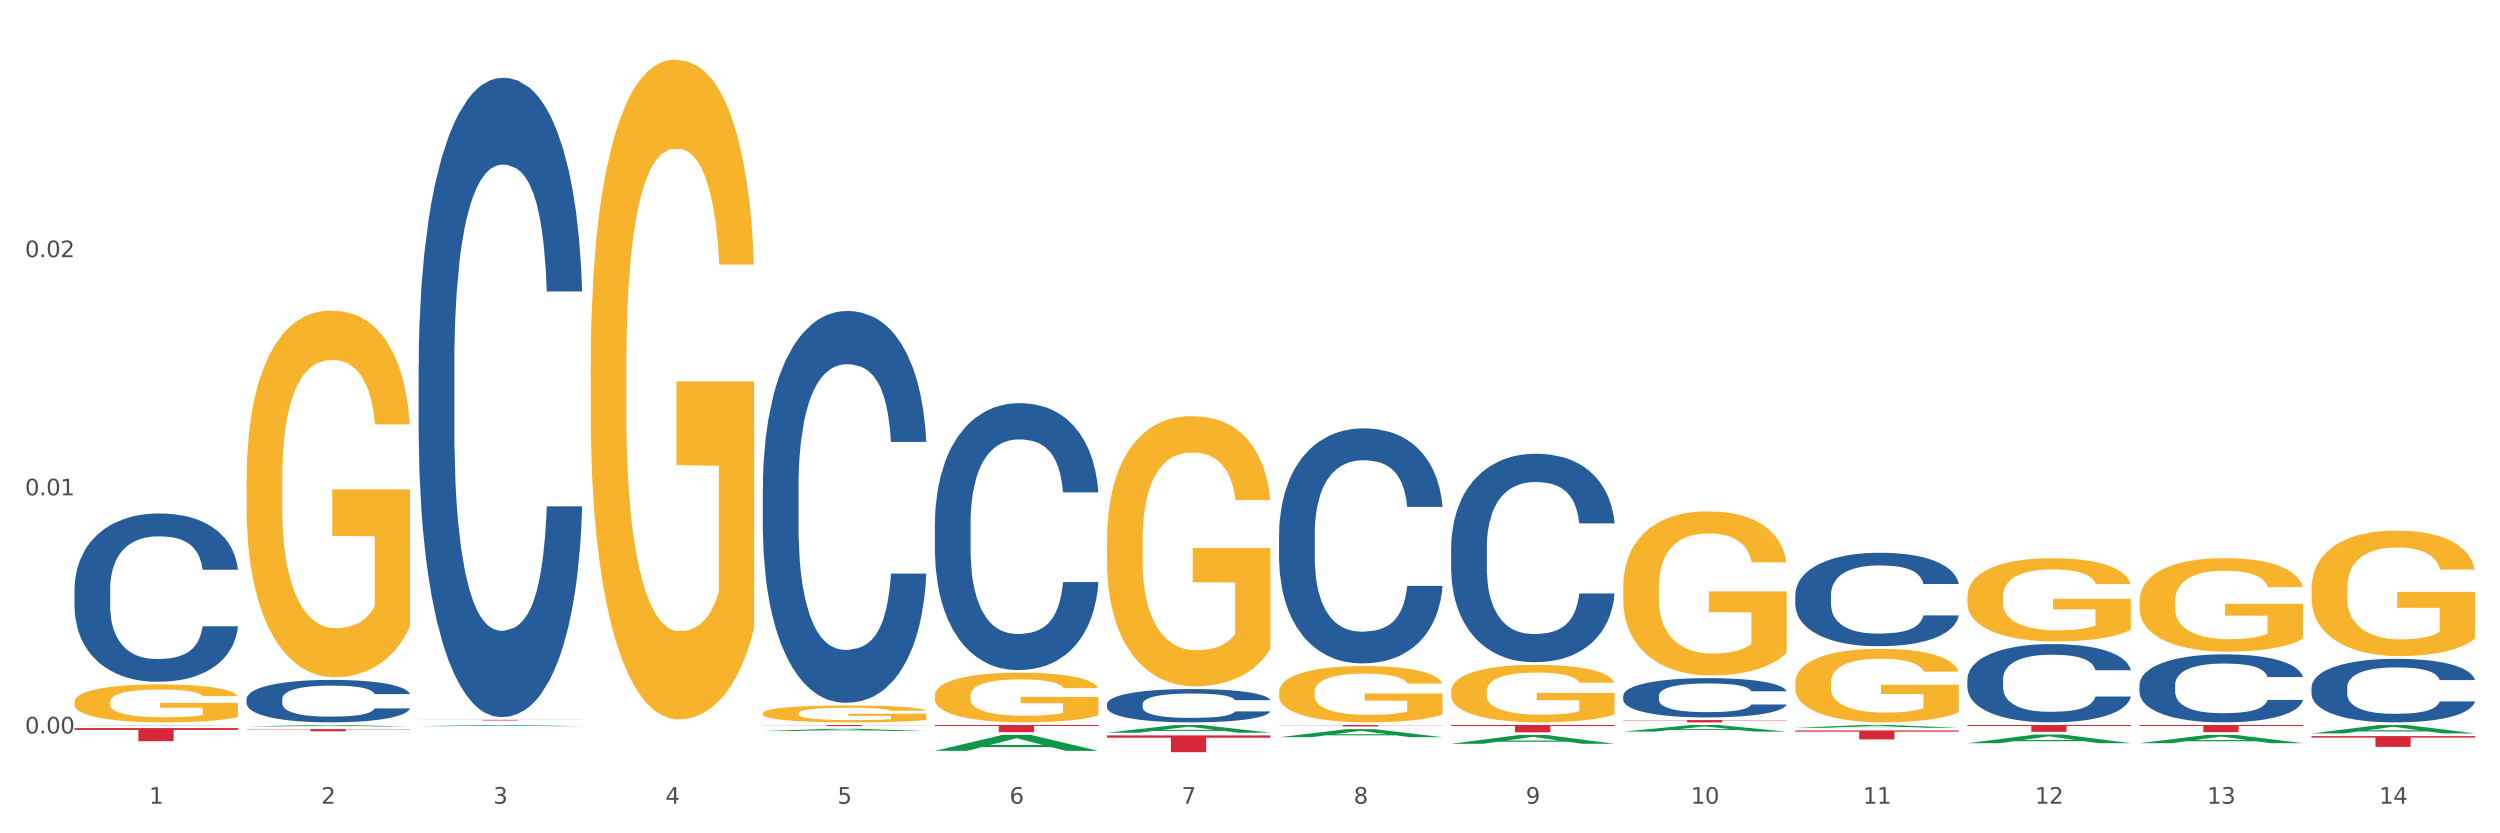 <?xml version="1.0" encoding="utf-8" standalone="no"?>
<!DOCTYPE svg PUBLIC "-//W3C//DTD SVG 1.1//EN"
  "http://www.w3.org/Graphics/SVG/1.1/DTD/svg11.dtd">
<svg xmlns:xlink="http://www.w3.org/1999/xlink" width="1080pt" height="360pt" viewBox="0 0 1080 360" xmlns="http://www.w3.org/2000/svg" version="1.1">
 <rect x="0" y="0" width="1080" height="360" fill="#333333" stroke="none"/>
 <defs>
  <style type="text/css">*{stroke-linejoin: round; stroke-linecap: butt}</style>
 </defs>
 <g id="figure_1">
  <g id="patch_1">
   <path d="M 0 360 
L 1080 360 
L 1080 0 
L 0 0 
z
" style="fill: #ffffff; stroke: #ffffff; stroke-linejoin: miter"/>
  </g>
  <g id="axes_1">
   <g id="matplotlib.axis_1">
    <g id="xtick_1">
     <g id="text_1">
      <!-- 1 -->
      <g style="fill: #4d4d4d" transform="translate(64.432 347.204) scale(0.096 -0.096)">
       <defs>
        <path id="DejaVuSans-31" d="M 794 531 
L 1825 531 
L 1825 4091 
L 703 3866 
L 703 4441 
L 1819 4666 
L 2450 4666 
L 2450 531 
L 3481 531 
L 3481 0 
L 794 0 
L 794 531 
z
" transform="scale(0.016)"/>
       </defs>
       <use xlink:href="#DejaVuSans-31"/>
      </g>
     </g>
    </g>
    <g id="xtick_2">
     <g id="text_2">
      <!-- 2 -->
      <g style="fill: #4d4d4d" transform="translate(138.771 347.204) scale(0.096 -0.096)">
       <defs>
        <path id="DejaVuSans-32" d="M 1228 531 
L 3431 531 
L 3431 0 
L 469 0 
L 469 531 
Q 828 903 1448 1529 
Q 2069 2156 2228 2338 
Q 2531 2678 2651 2914 
Q 2772 3150 2772 3378 
Q 2772 3750 2511 3984 
Q 2250 4219 1831 4219 
Q 1534 4219 1204 4116 
Q 875 4013 500 3803 
L 500 4441 
Q 881 4594 1212 4672 
Q 1544 4750 1819 4750 
Q 2544 4750 2975 4387 
Q 3406 4025 3406 3419 
Q 3406 3131 3298 2873 
Q 3191 2616 2906 2266 
Q 2828 2175 2409 1742 
Q 1991 1309 1228 531 
z
" transform="scale(0.016)"/>
       </defs>
       <use xlink:href="#DejaVuSans-32"/>
      </g>
     </g>
    </g>
    <g id="xtick_3">
     <g id="text_3">
      <!-- 3 -->
      <g style="fill: #4d4d4d" transform="translate(213.109 347.204) scale(0.096 -0.096)">
       <defs>
        <path id="DejaVuSans-33" d="M 2597 2516 
Q 3050 2419 3304 2112 
Q 3559 1806 3559 1356 
Q 3559 666 3084 287 
Q 2609 -91 1734 -91 
Q 1441 -91 1130 -33 
Q 819 25 488 141 
L 488 750 
Q 750 597 1062 519 
Q 1375 441 1716 441 
Q 2309 441 2620 675 
Q 2931 909 2931 1356 
Q 2931 1769 2642 2001 
Q 2353 2234 1838 2234 
L 1294 2234 
L 1294 2753 
L 1863 2753 
Q 2328 2753 2575 2939 
Q 2822 3125 2822 3475 
Q 2822 3834 2567 4026 
Q 2313 4219 1838 4219 
Q 1578 4219 1281 4162 
Q 984 4106 628 3988 
L 628 4550 
Q 988 4650 1302 4700 
Q 1616 4750 1894 4750 
Q 2613 4750 3031 4423 
Q 3450 4097 3450 3541 
Q 3450 3153 3228 2886 
Q 3006 2619 2597 2516 
z
" transform="scale(0.016)"/>
       </defs>
       <use xlink:href="#DejaVuSans-33"/>
      </g>
     </g>
    </g>
    <g id="xtick_4">
     <g id="text_4">
      <!-- 4 -->
      <g style="fill: #4d4d4d" transform="translate(287.448 347.204) scale(0.096 -0.096)">
       <defs>
        <path id="DejaVuSans-34" d="M 2419 4116 
L 825 1625 
L 2419 1625 
L 2419 4116 
z
M 2253 4666 
L 3047 4666 
L 3047 1625 
L 3713 1625 
L 3713 1100 
L 3047 1100 
L 3047 0 
L 2419 0 
L 2419 1100 
L 313 1100 
L 313 1709 
L 2253 4666 
z
" transform="scale(0.016)"/>
       </defs>
       <use xlink:href="#DejaVuSans-34"/>
      </g>
     </g>
    </g>
    <g id="xtick_5">
     <g id="text_5">
      <!-- 5 -->
      <g style="fill: #4d4d4d" transform="translate(361.787 347.204) scale(0.096 -0.096)">
       <defs>
        <path id="DejaVuSans-35" d="M 691 4666 
L 3169 4666 
L 3169 4134 
L 1269 4134 
L 1269 2991 
Q 1406 3038 1543 3061 
Q 1681 3084 1819 3084 
Q 2600 3084 3056 2656 
Q 3513 2228 3513 1497 
Q 3513 744 3044 326 
Q 2575 -91 1722 -91 
Q 1428 -91 1123 -41 
Q 819 9 494 109 
L 494 744 
Q 775 591 1075 516 
Q 1375 441 1709 441 
Q 2250 441 2565 725 
Q 2881 1009 2881 1497 
Q 2881 1984 2565 2268 
Q 2250 2553 1709 2553 
Q 1456 2553 1204 2497 
Q 953 2441 691 2322 
L 691 4666 
z
" transform="scale(0.016)"/>
       </defs>
       <use xlink:href="#DejaVuSans-35"/>
      </g>
     </g>
    </g>
    <g id="xtick_6">
     <g id="text_6">
      <!-- 6 -->
      <g style="fill: #4d4d4d" transform="translate(436.125 347.204) scale(0.096 -0.096)">
       <defs>
        <path id="DejaVuSans-36" d="M 2113 2584 
Q 1688 2584 1439 2293 
Q 1191 2003 1191 1497 
Q 1191 994 1439 701 
Q 1688 409 2113 409 
Q 2538 409 2786 701 
Q 3034 994 3034 1497 
Q 3034 2003 2786 2293 
Q 2538 2584 2113 2584 
z
M 3366 4563 
L 3366 3988 
Q 3128 4100 2886 4159 
Q 2644 4219 2406 4219 
Q 1781 4219 1451 3797 
Q 1122 3375 1075 2522 
Q 1259 2794 1537 2939 
Q 1816 3084 2150 3084 
Q 2853 3084 3261 2657 
Q 3669 2231 3669 1497 
Q 3669 778 3244 343 
Q 2819 -91 2113 -91 
Q 1303 -91 875 529 
Q 447 1150 447 2328 
Q 447 3434 972 4092 
Q 1497 4750 2381 4750 
Q 2619 4750 2861 4703 
Q 3103 4656 3366 4563 
z
" transform="scale(0.016)"/>
       </defs>
       <use xlink:href="#DejaVuSans-36"/>
      </g>
     </g>
    </g>
    <g id="xtick_7">
     <g id="text_7">
      <!-- 7 -->
      <g style="fill: #4d4d4d" transform="translate(510.464 347.204) scale(0.096 -0.096)">
       <defs>
        <path id="DejaVuSans-37" d="M 525 4666 
L 3525 4666 
L 3525 4397 
L 1831 0 
L 1172 0 
L 2766 4134 
L 525 4134 
L 525 4666 
z
" transform="scale(0.016)"/>
       </defs>
       <use xlink:href="#DejaVuSans-37"/>
      </g>
     </g>
    </g>
    <g id="xtick_8">
     <g id="text_8">
      <!-- 8 -->
      <g style="fill: #4d4d4d" transform="translate(584.803 347.204) scale(0.096 -0.096)">
       <defs>
        <path id="DejaVuSans-38" d="M 2034 2216 
Q 1584 2216 1326 1975 
Q 1069 1734 1069 1313 
Q 1069 891 1326 650 
Q 1584 409 2034 409 
Q 2484 409 2743 651 
Q 3003 894 3003 1313 
Q 3003 1734 2745 1975 
Q 2488 2216 2034 2216 
z
M 1403 2484 
Q 997 2584 770 2862 
Q 544 3141 544 3541 
Q 544 4100 942 4425 
Q 1341 4750 2034 4750 
Q 2731 4750 3128 4425 
Q 3525 4100 3525 3541 
Q 3525 3141 3298 2862 
Q 3072 2584 2669 2484 
Q 3125 2378 3379 2068 
Q 3634 1759 3634 1313 
Q 3634 634 3220 271 
Q 2806 -91 2034 -91 
Q 1263 -91 848 271 
Q 434 634 434 1313 
Q 434 1759 690 2068 
Q 947 2378 1403 2484 
z
M 1172 3481 
Q 1172 3119 1398 2916 
Q 1625 2713 2034 2713 
Q 2441 2713 2670 2916 
Q 2900 3119 2900 3481 
Q 2900 3844 2670 4047 
Q 2441 4250 2034 4250 
Q 1625 4250 1398 4047 
Q 1172 3844 1172 3481 
z
" transform="scale(0.016)"/>
       </defs>
       <use xlink:href="#DejaVuSans-38"/>
      </g>
     </g>
    </g>
    <g id="xtick_9">
     <g id="text_9">
      <!-- 9 -->
      <g style="fill: #4d4d4d" transform="translate(659.142 347.204) scale(0.096 -0.096)">
       <defs>
        <path id="DejaVuSans-39" d="M 703 97 
L 703 672 
Q 941 559 1184 500 
Q 1428 441 1663 441 
Q 2288 441 2617 861 
Q 2947 1281 2994 2138 
Q 2813 1869 2534 1725 
Q 2256 1581 1919 1581 
Q 1219 1581 811 2004 
Q 403 2428 403 3163 
Q 403 3881 828 4315 
Q 1253 4750 1959 4750 
Q 2769 4750 3195 4129 
Q 3622 3509 3622 2328 
Q 3622 1225 3098 567 
Q 2575 -91 1691 -91 
Q 1453 -91 1209 -44 
Q 966 3 703 97 
z
M 1959 2075 
Q 2384 2075 2632 2365 
Q 2881 2656 2881 3163 
Q 2881 3666 2632 3958 
Q 2384 4250 1959 4250 
Q 1534 4250 1286 3958 
Q 1038 3666 1038 3163 
Q 1038 2656 1286 2365 
Q 1534 2075 1959 2075 
z
" transform="scale(0.016)"/>
       </defs>
       <use xlink:href="#DejaVuSans-39"/>
      </g>
     </g>
    </g>
    <g id="xtick_10">
     <g id="text_10">
      <!-- 10 -->
      <g style="fill: #4d4d4d" transform="translate(730.426 347.204) scale(0.096 -0.096)">
       <defs>
        <path id="DejaVuSans-30" d="M 2034 4250 
Q 1547 4250 1301 3770 
Q 1056 3291 1056 2328 
Q 1056 1369 1301 889 
Q 1547 409 2034 409 
Q 2525 409 2770 889 
Q 3016 1369 3016 2328 
Q 3016 3291 2770 3770 
Q 2525 4250 2034 4250 
z
M 2034 4750 
Q 2819 4750 3233 4129 
Q 3647 3509 3647 2328 
Q 3647 1150 3233 529 
Q 2819 -91 2034 -91 
Q 1250 -91 836 529 
Q 422 1150 422 2328 
Q 422 3509 836 4129 
Q 1250 4750 2034 4750 
z
" transform="scale(0.016)"/>
       </defs>
       <use xlink:href="#DejaVuSans-31"/>
       <use xlink:href="#DejaVuSans-30" transform="translate(63.623 0)"/>
      </g>
     </g>
    </g>
    <g id="xtick_11">
     <g id="text_11">
      <!-- 11 -->
      <g style="fill: #4d4d4d" transform="translate(804.765 347.204) scale(0.096 -0.096)">
       <use xlink:href="#DejaVuSans-31"/>
       <use xlink:href="#DejaVuSans-31" transform="translate(63.623 0)"/>
      </g>
     </g>
    </g>
    <g id="xtick_12">
     <g id="text_12">
      <!-- 12 -->
      <g style="fill: #4d4d4d" transform="translate(879.104 347.204) scale(0.096 -0.096)">
       <use xlink:href="#DejaVuSans-31"/>
       <use xlink:href="#DejaVuSans-32" transform="translate(63.623 0)"/>
      </g>
     </g>
    </g>
    <g id="xtick_13">
     <g id="text_13">
      <!-- 13 -->
      <g style="fill: #4d4d4d" transform="translate(953.442 347.204) scale(0.096 -0.096)">
       <use xlink:href="#DejaVuSans-31"/>
       <use xlink:href="#DejaVuSans-33" transform="translate(63.623 0)"/>
      </g>
     </g>
    </g>
    <g id="xtick_14">
     <g id="text_14">
      <!-- 14 -->
      <g style="fill: #4d4d4d" transform="translate(1027.781 347.204) scale(0.096 -0.096)">
       <use xlink:href="#DejaVuSans-31"/>
       <use xlink:href="#DejaVuSans-34" transform="translate(63.623 0)"/>
      </g>
     </g>
    </g>
    <g id="xtick_15"/>
    <g id="xtick_16"/>
    <g id="xtick_17"/>
    <g id="xtick_18"/>
    <g id="xtick_19"/>
    <g id="xtick_20"/>
    <g id="xtick_21"/>
    <g id="xtick_22"/>
    <g id="xtick_23"/>
    <g id="xtick_24"/>
    <g id="xtick_25"/>
    <g id="xtick_26"/>
    <g id="xtick_27"/>
   </g>
   <g id="matplotlib.axis_2">
    <g id="ytick_1">
     <g id="text_15">
      <!-- 0.00 -->
      <g style="fill: #4d4d4d" transform="translate(10.8 316.86) scale(0.096 -0.096)">
       <defs>
        <path id="DejaVuSans-2e" d="M 684 794 
L 1344 794 
L 1344 0 
L 684 0 
L 684 794 
z
" transform="scale(0.016)"/>
       </defs>
       <use xlink:href="#DejaVuSans-30"/>
       <use xlink:href="#DejaVuSans-2e" transform="translate(63.623 0)"/>
       <use xlink:href="#DejaVuSans-30" transform="translate(95.41 0)"/>
       <use xlink:href="#DejaVuSans-30" transform="translate(159.033 0)"/>
      </g>
     </g>
    </g>
    <g id="ytick_2">
     <g id="text_16">
      <!-- 0.01 -->
      <g style="fill: #4d4d4d" transform="translate(10.8 213.982) scale(0.096 -0.096)">
       <use xlink:href="#DejaVuSans-30"/>
       <use xlink:href="#DejaVuSans-2e" transform="translate(63.623 0)"/>
       <use xlink:href="#DejaVuSans-30" transform="translate(95.41 0)"/>
       <use xlink:href="#DejaVuSans-31" transform="translate(159.033 0)"/>
      </g>
     </g>
    </g>
    <g id="ytick_3">
     <g id="text_17">
      <!-- 0.02 -->
      <g style="fill: #4d4d4d" transform="translate(10.8 111.103) scale(0.096 -0.096)">
       <use xlink:href="#DejaVuSans-30"/>
       <use xlink:href="#DejaVuSans-2e" transform="translate(63.623 0)"/>
       <use xlink:href="#DejaVuSans-30" transform="translate(95.41 0)"/>
       <use xlink:href="#DejaVuSans-32" transform="translate(159.033 0)"/>
      </g>
     </g>
    </g>
    <g id="ytick_4"/>
    <g id="ytick_5"/>
    <g id="ytick_6"/>
   </g>
   <g id="PolyCollection_1">
    <path d="M 32.175 313.389 
L 32.248 313.389 
L 61.37 313.213 
L 73.456 313.213 
L 102.797 313.389 
L 88.818 313.389 
L 82.484 313.348 
L 52.415 313.348 
L 52.197 313.349 
L 46.081 313.389 
L 32.175 313.389 
L 32.175 313.389 
L 56.201 313.324 
L 78.698 313.324 
L 67.559 313.251 
L 67.413 313.25 
L 67.267 313.251 
L 56.128 313.324 
L 56.201 313.324 
L 32.175 313.389 
z
" clip-path="url(#p4edea1ea59)" style="fill: #109648"/>
    <path d="M 478.207 317.684 
L 548.829 317.684 
L 548.829 318.694 
L 521.049 318.701 
L 521.049 324.95 
L 505.82 324.95 
L 505.82 318.701 
L 478.207 318.694 
L 478.207 317.691 
L 478.207 317.684 
z
" clip-path="url(#p4edea1ea59)" style="fill: #d62839"/>
    <path d="M 626.885 313.213 
L 697.506 313.213 
L 697.506 313.653 
L 669.726 313.656 
L 669.726 316.377 
L 654.497 316.377 
L 654.497 313.656 
L 626.885 313.653 
L 626.885 313.216 
L 626.885 313.213 
z
" clip-path="url(#p4edea1ea59)" style="fill: #d62839"/>
    <path d="M 701.223 311.077 
L 771.845 311.077 
L 771.845 311.214 
L 744.065 311.215 
L 744.065 312.063 
L 728.836 312.063 
L 728.836 311.215 
L 701.223 311.214 
L 701.223 311.078 
L 701.223 311.077 
z
" clip-path="url(#p4edea1ea59)" style="fill: #d62839"/>
    <path d="M 775.562 315.549 
L 846.184 315.549 
L 846.184 316.086 
L 818.404 316.09 
L 818.404 319.413 
L 803.175 319.413 
L 803.175 316.09 
L 775.562 316.086 
L 775.562 315.553 
L 775.562 315.549 
z
" clip-path="url(#p4edea1ea59)" style="fill: #d62839"/>
    <path d="M 849.901 313.213 
L 920.523 313.213 
L 920.523 313.623 
L 892.742 313.626 
L 892.742 316.164 
L 877.514 316.164 
L 877.514 313.626 
L 849.901 313.623 
L 849.901 313.216 
L 849.901 313.213 
z
" clip-path="url(#p4edea1ea59)" style="fill: #d62839"/>
    <path d="M 924.24 313.213 
L 994.861 313.213 
L 994.861 313.642 
L 967.081 313.645 
L 967.081 316.301 
L 951.852 316.301 
L 951.852 313.645 
L 924.24 313.642 
L 924.24 313.216 
L 924.24 313.213 
z
" clip-path="url(#p4edea1ea59)" style="fill: #d62839"/>
    <path d="M 998.578 317.984 
L 1069.2 317.984 
L 1069.2 318.63 
L 1041.42 318.634 
L 1041.42 322.634 
L 1026.191 322.634 
L 1026.191 318.634 
L 998.578 318.63 
L 998.578 317.988 
L 998.578 317.984 
z
" clip-path="url(#p4edea1ea59)" style="fill: #d62839"/>
    <path d="M 403.869 313.213 
L 474.49 313.213 
L 474.49 313.643 
L 446.71 313.646 
L 446.71 316.304 
L 431.481 316.304 
L 431.481 313.646 
L 403.869 313.643 
L 403.869 313.216 
L 403.869 313.213 
z
" clip-path="url(#p4edea1ea59)" style="fill: #d62839"/>
    <path d="M 924.24 259.796 
L 924.323 259.76 
L 924.323 258.431 
L 924.49 257.288 
L 925.323 254.521 
L 926.574 252.234 
L 927.491 251.016 
L 928.408 250.02 
L 929.492 249.024 
L 930.826 247.991 
L 933.244 246.479 
L 934.745 245.704 
L 936.58 244.892 
L 939.915 243.712 
L 942.333 243.048 
L 944.834 242.494 
L 948.92 241.83 
L 951.588 241.535 
L 954.423 241.314 
L 957.841 241.166 
L 960.426 241.129 
L 966.096 241.24 
L 970.932 241.572 
L 973.266 241.83 
L 976.268 242.273 
L 977.852 242.568 
L 980.437 243.158 
L 983.105 243.933 
L 984.939 244.597 
L 987.691 245.851 
L 989.775 247.106 
L 991.693 248.655 
L 992.693 249.725 
L 993.444 250.721 
L 994.111 251.865 
L 994.778 253.672 
L 979.77 253.672 
L 979.186 252.381 
L 978.269 251.164 
L 976.935 249.983 
L 975.768 249.245 
L 973.766 248.323 
L 971.932 247.733 
L 970.014 247.29 
L 967.68 246.921 
L 965.845 246.737 
L 963.261 246.589 
L 958.175 246.626 
L 954.756 246.921 
L 952.422 247.29 
L 950.921 247.622 
L 949.587 247.991 
L 948.086 248.508 
L 946.335 249.282 
L 945.084 249.983 
L 943.834 250.869 
L 942.833 251.754 
L 941.916 252.787 
L 941.165 253.894 
L 940.582 255.037 
L 940.081 256.439 
L 939.665 258.764 
L 939.665 263.818 
L 939.831 264.961 
L 940.248 266.474 
L 940.749 267.618 
L 941.582 268.983 
L 942.333 269.905 
L 943.75 271.233 
L 945.334 272.34 
L 946.585 273.041 
L 947.836 273.631 
L 950.004 274.443 
L 952.422 275.107 
L 954.506 275.512 
L 957.341 275.881 
L 959.259 276.029 
L 960.926 276.103 
L 965.012 276.103 
L 967.93 275.992 
L 971.182 275.734 
L 973.683 275.402 
L 975.768 274.996 
L 978.102 274.332 
L 979.603 273.705 
L 979.603 265.994 
L 961.26 265.957 
L 961.26 260.829 
L 994.861 260.829 
L 994.861 275.881 
L 993.444 276.656 
L 991.86 277.357 
L 990.192 277.984 
L 987.691 278.759 
L 984.689 279.497 
L 982.021 280.013 
L 979.186 280.456 
L 975.851 280.862 
L 971.515 281.231 
L 968.847 281.378 
L 965.512 281.489 
L 961.593 281.526 
L 958.175 281.452 
L 954.84 281.268 
L 951.338 280.936 
L 947.919 280.456 
L 945.334 279.976 
L 942.75 279.386 
L 939.998 278.611 
L 937.83 277.873 
L 936.163 277.209 
L 934.328 276.361 
L 932.327 275.254 
L 930.826 274.258 
L 929.492 273.225 
L 928.075 271.897 
L 927.074 270.753 
L 926.074 269.315 
L 925.49 268.245 
L 924.823 266.585 
L 924.323 264.26 
L 924.24 259.796 
z
" clip-path="url(#p4edea1ea59)" style="fill: #f7b32b"/>
    <path d="M 775.562 294.984 
L 775.645 294.955 
L 775.645 293.911 
L 775.812 293.012 
L 776.646 290.838 
L 777.897 289.04 
L 778.814 288.083 
L 779.731 287.3 
L 780.815 286.517 
L 782.149 285.705 
L 784.567 284.516 
L 786.068 283.907 
L 787.902 283.269 
L 791.237 282.342 
L 793.655 281.82 
L 796.157 281.385 
L 800.242 280.863 
L 802.91 280.631 
L 805.745 280.457 
L 809.164 280.341 
L 811.748 280.312 
L 817.418 280.399 
L 822.254 280.66 
L 824.589 280.863 
L 827.59 281.211 
L 829.175 281.443 
L 831.759 281.907 
L 834.427 282.516 
L 836.262 283.038 
L 839.013 284.023 
L 841.098 285.009 
L 843.015 286.227 
L 844.016 287.068 
L 844.766 287.851 
L 845.433 288.75 
L 846.1 290.171 
L 831.092 290.171 
L 830.509 289.156 
L 829.592 288.199 
L 828.257 287.271 
L 827.09 286.691 
L 825.089 285.966 
L 823.255 285.502 
L 821.337 285.154 
L 819.002 284.864 
L 817.168 284.719 
L 814.583 284.603 
L 809.497 284.632 
L 806.079 284.864 
L 803.744 285.154 
L 802.243 285.415 
L 800.909 285.705 
L 799.408 286.111 
L 797.657 286.72 
L 796.407 287.271 
L 795.156 287.967 
L 794.156 288.663 
L 793.238 289.475 
L 792.488 290.345 
L 791.904 291.244 
L 791.404 292.346 
L 790.987 294.172 
L 790.987 298.145 
L 791.154 299.044 
L 791.571 300.233 
L 792.071 301.132 
L 792.905 302.204 
L 793.655 302.929 
L 795.073 303.973 
L 796.657 304.843 
L 797.908 305.394 
L 799.158 305.858 
L 801.326 306.496 
L 803.744 307.018 
L 805.829 307.337 
L 808.663 307.627 
L 810.581 307.743 
L 812.249 307.801 
L 816.334 307.801 
L 819.253 307.714 
L 822.504 307.511 
L 825.006 307.25 
L 827.09 306.931 
L 829.425 306.409 
L 830.926 305.916 
L 830.926 299.856 
L 812.582 299.827 
L 812.582 295.796 
L 846.184 295.796 
L 846.184 307.627 
L 844.766 308.236 
L 843.182 308.787 
L 841.515 309.28 
L 839.013 309.889 
L 836.012 310.469 
L 833.344 310.875 
L 830.509 311.223 
L 827.174 311.541 
L 822.838 311.831 
L 820.17 311.947 
L 816.835 312.034 
L 812.916 312.063 
L 809.497 312.005 
L 806.162 311.86 
L 802.66 311.599 
L 799.242 311.223 
L 796.657 310.846 
L 794.072 310.382 
L 791.321 309.773 
L 789.153 309.193 
L 787.485 308.671 
L 785.651 308.004 
L 783.65 307.134 
L 782.149 306.351 
L 780.815 305.539 
L 779.398 304.495 
L 778.397 303.596 
L 777.396 302.465 
L 776.813 301.625 
L 776.146 300.32 
L 775.645 298.493 
L 775.562 294.984 
z
" clip-path="url(#p4edea1ea59)" style="fill: #f7b32b"/>
    <path d="M 701.223 253.673 
L 701.307 253.608 
L 701.307 251.278 
L 701.474 249.271 
L 702.307 244.415 
L 703.558 240.401 
L 704.475 238.265 
L 705.392 236.517 
L 706.476 234.769 
L 707.81 232.956 
L 710.228 230.302 
L 711.729 228.942 
L 713.563 227.518 
L 716.899 225.446 
L 719.317 224.281 
L 721.818 223.31 
L 725.903 222.145 
L 728.572 221.627 
L 731.406 221.238 
L 734.825 220.979 
L 737.41 220.915 
L 743.08 221.109 
L 747.915 221.692 
L 750.25 222.145 
L 753.252 222.922 
L 754.836 223.439 
L 757.421 224.475 
L 760.089 225.835 
L 761.923 227 
L 764.675 229.201 
L 766.759 231.403 
L 768.677 234.122 
L 769.677 235.999 
L 770.428 237.747 
L 771.095 239.754 
L 771.762 242.926 
L 756.754 242.926 
L 756.17 240.66 
L 755.253 238.524 
L 753.919 236.452 
L 752.751 235.157 
L 750.75 233.539 
L 748.916 232.503 
L 746.998 231.726 
L 744.664 231.079 
L 742.829 230.755 
L 740.245 230.496 
L 735.159 230.561 
L 731.74 231.079 
L 729.405 231.726 
L 727.905 232.309 
L 726.571 232.956 
L 725.07 233.863 
L 723.319 235.222 
L 722.068 236.452 
L 720.817 238.006 
L 719.817 239.56 
L 718.9 241.373 
L 718.149 243.315 
L 717.566 245.322 
L 717.065 247.782 
L 716.648 251.861 
L 716.648 260.73 
L 716.815 262.737 
L 717.232 265.391 
L 717.732 267.398 
L 718.566 269.794 
L 719.317 271.412 
L 720.734 273.743 
L 722.318 275.685 
L 723.569 276.915 
L 724.82 277.951 
L 726.987 279.375 
L 729.405 280.54 
L 731.49 281.253 
L 734.325 281.9 
L 736.242 282.159 
L 737.91 282.288 
L 741.996 282.288 
L 744.914 282.094 
L 748.166 281.641 
L 750.667 281.058 
L 752.751 280.346 
L 755.086 279.181 
L 756.587 278.08 
L 756.587 264.55 
L 738.244 264.485 
L 738.244 255.486 
L 771.845 255.486 
L 771.845 281.9 
L 770.428 283.26 
L 768.844 284.49 
L 767.176 285.59 
L 764.675 286.95 
L 761.673 288.245 
L 759.005 289.151 
L 756.17 289.928 
L 752.835 290.64 
L 748.499 291.287 
L 745.831 291.546 
L 742.496 291.741 
L 738.577 291.805 
L 735.159 291.676 
L 731.823 291.352 
L 728.321 290.769 
L 724.903 289.928 
L 722.318 289.086 
L 719.733 288.05 
L 716.982 286.691 
L 714.814 285.396 
L 713.147 284.231 
L 711.312 282.742 
L 709.311 280.799 
L 707.81 279.051 
L 706.476 277.239 
L 705.059 274.908 
L 704.058 272.901 
L 703.058 270.376 
L 702.474 268.499 
L 701.807 265.585 
L 701.307 261.507 
L 701.223 253.673 
z
" clip-path="url(#p4edea1ea59)" style="fill: #f7b32b"/>
    <path d="M 626.885 298.703 
L 626.968 298.68 
L 626.968 297.863 
L 627.135 297.16 
L 627.969 295.459 
L 629.219 294.053 
L 630.136 293.304 
L 631.054 292.692 
L 632.138 292.079 
L 633.472 291.444 
L 635.89 290.514 
L 637.39 290.038 
L 639.225 289.538 
L 642.56 288.813 
L 644.978 288.404 
L 647.479 288.064 
L 651.565 287.656 
L 654.233 287.474 
L 657.068 287.338 
L 660.486 287.247 
L 663.071 287.225 
L 668.741 287.293 
L 673.577 287.497 
L 675.911 287.656 
L 678.913 287.928 
L 680.497 288.109 
L 683.082 288.472 
L 685.75 288.949 
L 687.584 289.357 
L 690.336 290.128 
L 692.42 290.899 
L 694.338 291.852 
L 695.339 292.51 
L 696.089 293.123 
L 696.756 293.826 
L 697.423 294.937 
L 682.415 294.937 
L 681.831 294.143 
L 680.914 293.395 
L 679.58 292.669 
L 678.413 292.215 
L 676.412 291.648 
L 674.577 291.285 
L 672.66 291.013 
L 670.325 290.786 
L 668.491 290.673 
L 665.906 290.582 
L 660.82 290.605 
L 657.401 290.786 
L 655.067 291.013 
L 653.566 291.217 
L 652.232 291.444 
L 650.731 291.761 
L 648.98 292.238 
L 647.729 292.669 
L 646.479 293.213 
L 645.478 293.758 
L 644.561 294.393 
L 643.811 295.073 
L 643.227 295.777 
L 642.727 296.638 
L 642.31 298.068 
L 642.31 301.175 
L 642.476 301.878 
L 642.893 302.808 
L 643.394 303.512 
L 644.227 304.351 
L 644.978 304.918 
L 646.395 305.735 
L 647.979 306.415 
L 649.23 306.846 
L 650.481 307.209 
L 652.649 307.708 
L 655.067 308.116 
L 657.151 308.366 
L 659.986 308.593 
L 661.904 308.684 
L 663.571 308.729 
L 667.657 308.729 
L 670.575 308.661 
L 673.827 308.502 
L 676.328 308.298 
L 678.413 308.048 
L 680.747 307.64 
L 682.248 307.254 
L 682.248 302.514 
L 663.905 302.491 
L 663.905 299.338 
L 697.506 299.338 
L 697.506 308.593 
L 696.089 309.069 
L 694.505 309.5 
L 692.837 309.886 
L 690.336 310.362 
L 687.334 310.816 
L 684.666 311.133 
L 681.831 311.406 
L 678.496 311.655 
L 674.16 311.882 
L 671.492 311.973 
L 668.157 312.041 
L 664.238 312.063 
L 660.82 312.018 
L 657.485 311.905 
L 653.983 311.7 
L 650.564 311.406 
L 647.979 311.111 
L 645.395 310.748 
L 642.643 310.271 
L 640.475 309.818 
L 638.808 309.409 
L 636.974 308.888 
L 634.972 308.207 
L 633.472 307.595 
L 632.138 306.96 
L 630.72 306.143 
L 629.72 305.44 
L 628.719 304.555 
L 628.135 303.897 
L 627.468 302.877 
L 626.968 301.447 
L 626.885 298.703 
z
" clip-path="url(#p4edea1ea59)" style="fill: #f7b32b"/>
    <path d="M 552.546 298.982 
L 552.629 298.96 
L 552.629 298.161 
L 552.796 297.472 
L 553.63 295.806 
L 554.881 294.429 
L 555.798 293.696 
L 556.715 293.097 
L 557.799 292.497 
L 559.133 291.875 
L 561.551 290.965 
L 563.052 290.498 
L 564.886 290.01 
L 568.221 289.299 
L 570.639 288.899 
L 573.141 288.566 
L 577.226 288.166 
L 579.894 287.989 
L 582.729 287.855 
L 586.148 287.767 
L 588.732 287.744 
L 594.402 287.811 
L 599.238 288.011 
L 601.573 288.166 
L 604.574 288.433 
L 606.158 288.611 
L 608.743 288.966 
L 611.411 289.432 
L 613.246 289.832 
L 615.997 290.587 
L 618.082 291.342 
L 619.999 292.275 
L 621 292.919 
L 621.75 293.519 
L 622.417 294.207 
L 623.084 295.296 
L 608.076 295.296 
L 607.493 294.518 
L 606.575 293.785 
L 605.241 293.075 
L 604.074 292.63 
L 602.073 292.075 
L 600.239 291.72 
L 598.321 291.453 
L 595.986 291.231 
L 594.152 291.12 
L 591.567 291.031 
L 586.481 291.054 
L 583.063 291.231 
L 580.728 291.453 
L 579.227 291.653 
L 577.893 291.875 
L 576.392 292.186 
L 574.641 292.653 
L 573.391 293.075 
L 572.14 293.608 
L 571.139 294.141 
L 570.222 294.763 
L 569.472 295.429 
L 568.888 296.117 
L 568.388 296.961 
L 567.971 298.36 
L 567.971 301.403 
L 568.138 302.092 
L 568.555 303.002 
L 569.055 303.691 
L 569.889 304.512 
L 570.639 305.068 
L 572.057 305.867 
L 573.641 306.533 
L 574.891 306.955 
L 576.142 307.311 
L 578.31 307.799 
L 580.728 308.199 
L 582.812 308.443 
L 585.647 308.665 
L 587.565 308.754 
L 589.233 308.799 
L 593.318 308.799 
L 596.236 308.732 
L 599.488 308.577 
L 601.99 308.377 
L 604.074 308.132 
L 606.409 307.733 
L 607.909 307.355 
L 607.909 302.713 
L 589.566 302.691 
L 589.566 299.604 
L 623.168 299.604 
L 623.168 308.665 
L 621.75 309.132 
L 620.166 309.554 
L 618.499 309.931 
L 615.997 310.398 
L 612.996 310.842 
L 610.327 311.153 
L 607.493 311.419 
L 604.157 311.664 
L 599.822 311.886 
L 597.154 311.975 
L 593.818 312.041 
L 589.9 312.063 
L 586.481 312.019 
L 583.146 311.908 
L 579.644 311.708 
L 576.226 311.419 
L 573.641 311.131 
L 571.056 310.775 
L 568.305 310.309 
L 566.137 309.865 
L 564.469 309.465 
L 562.635 308.954 
L 560.634 308.288 
L 559.133 307.688 
L 557.799 307.066 
L 556.381 306.267 
L 555.381 305.578 
L 554.38 304.712 
L 553.797 304.068 
L 553.13 303.069 
L 552.629 301.67 
L 552.546 298.982 
z
" clip-path="url(#p4edea1ea59)" style="fill: #f7b32b"/>
    <path d="M 478.207 233.714 
L 478.291 233.607 
L 478.291 229.769 
L 478.457 226.464 
L 479.291 218.467 
L 480.542 211.857 
L 481.459 208.338 
L 482.376 205.46 
L 483.46 202.581 
L 484.794 199.596 
L 487.212 195.224 
L 488.713 192.985 
L 490.547 190.64 
L 493.882 187.228 
L 496.3 185.309 
L 498.802 183.709 
L 502.887 181.79 
L 505.555 180.937 
L 508.39 180.297 
L 511.809 179.871 
L 514.394 179.764 
L 520.063 180.084 
L 524.899 181.044 
L 527.234 181.79 
L 530.236 183.07 
L 531.82 183.923 
L 534.405 185.628 
L 537.073 187.867 
L 538.907 189.787 
L 541.658 193.412 
L 543.743 197.037 
L 545.661 201.515 
L 546.661 204.607 
L 547.412 207.485 
L 548.079 210.791 
L 548.746 216.015 
L 533.737 216.015 
L 533.154 212.283 
L 532.237 208.765 
L 530.903 205.353 
L 529.735 203.221 
L 527.734 200.555 
L 525.9 198.849 
L 523.982 197.57 
L 521.648 196.504 
L 519.813 195.971 
L 517.228 195.544 
L 512.142 195.651 
L 508.724 196.504 
L 506.389 197.57 
L 504.888 198.529 
L 503.554 199.596 
L 502.054 201.088 
L 500.303 203.327 
L 499.052 205.353 
L 497.801 207.912 
L 496.801 210.471 
L 495.884 213.456 
L 495.133 216.655 
L 494.549 219.96 
L 494.049 224.011 
L 493.632 230.729 
L 493.632 245.335 
L 493.799 248.641 
L 494.216 253.012 
L 494.716 256.317 
L 495.55 260.262 
L 496.3 262.928 
L 497.718 266.766 
L 499.302 269.965 
L 500.553 271.99 
L 501.803 273.696 
L 503.971 276.042 
L 506.389 277.961 
L 508.474 279.134 
L 511.309 280.2 
L 513.226 280.626 
L 514.894 280.84 
L 518.979 280.84 
L 521.898 280.52 
L 525.149 279.774 
L 527.651 278.814 
L 529.735 277.641 
L 532.07 275.722 
L 533.571 273.909 
L 533.571 251.626 
L 515.227 251.519 
L 515.227 236.699 
L 548.829 236.699 
L 548.829 280.2 
L 547.412 282.439 
L 545.827 284.465 
L 544.16 286.277 
L 541.658 288.516 
L 538.657 290.649 
L 535.989 292.141 
L 533.154 293.421 
L 529.819 294.594 
L 525.483 295.66 
L 522.815 296.086 
L 519.48 296.406 
L 515.561 296.513 
L 512.142 296.3 
L 508.807 295.766 
L 505.305 294.807 
L 501.887 293.421 
L 499.302 292.035 
L 496.717 290.329 
L 493.966 288.09 
L 491.798 285.957 
L 490.13 284.038 
L 488.296 281.586 
L 486.295 278.387 
L 484.794 275.509 
L 483.46 272.523 
L 482.043 268.685 
L 481.042 265.38 
L 480.042 261.222 
L 479.458 258.13 
L 478.791 253.332 
L 478.291 246.615 
L 478.207 233.714 
z
" clip-path="url(#p4edea1ea59)" style="fill: #f7b32b"/>
    <path d="M 403.869 300.525 
L 403.952 300.506 
L 403.952 299.801 
L 404.119 299.193 
L 404.952 297.724 
L 406.203 296.51 
L 407.12 295.863 
L 408.037 295.334 
L 409.121 294.805 
L 410.455 294.257 
L 412.873 293.454 
L 414.374 293.042 
L 416.209 292.611 
L 419.544 291.985 
L 421.962 291.632 
L 424.463 291.338 
L 428.549 290.986 
L 431.217 290.829 
L 434.052 290.711 
L 437.47 290.633 
L 440.055 290.613 
L 445.725 290.672 
L 450.561 290.848 
L 452.895 290.986 
L 455.897 291.221 
L 457.481 291.377 
L 460.066 291.691 
L 462.734 292.102 
L 464.568 292.455 
L 467.32 293.121 
L 469.404 293.787 
L 471.322 294.61 
L 472.322 295.178 
L 473.073 295.707 
L 473.74 296.314 
L 474.407 297.274 
L 459.399 297.274 
L 458.815 296.588 
L 457.898 295.942 
L 456.564 295.315 
L 455.397 294.923 
L 453.396 294.433 
L 451.561 294.12 
L 449.643 293.885 
L 447.309 293.689 
L 445.475 293.591 
L 442.89 293.513 
L 437.804 293.532 
L 434.385 293.689 
L 432.051 293.885 
L 430.55 294.061 
L 429.216 294.257 
L 427.715 294.531 
L 425.964 294.943 
L 424.713 295.315 
L 423.463 295.785 
L 422.462 296.255 
L 421.545 296.804 
L 420.794 297.391 
L 420.211 297.998 
L 419.711 298.743 
L 419.294 299.977 
L 419.294 302.661 
L 419.46 303.268 
L 419.877 304.071 
L 420.378 304.678 
L 421.211 305.403 
L 421.962 305.893 
L 423.379 306.598 
L 424.963 307.186 
L 426.214 307.558 
L 427.465 307.871 
L 429.633 308.302 
L 432.051 308.655 
L 434.135 308.87 
L 436.97 309.066 
L 438.888 309.145 
L 440.555 309.184 
L 444.641 309.184 
L 447.559 309.125 
L 450.811 308.988 
L 453.312 308.812 
L 455.397 308.596 
L 457.731 308.244 
L 459.232 307.911 
L 459.232 303.816 
L 440.889 303.797 
L 440.889 301.074 
L 474.49 301.074 
L 474.49 309.066 
L 473.073 309.478 
L 471.489 309.85 
L 469.821 310.183 
L 467.32 310.594 
L 464.318 310.986 
L 461.65 311.26 
L 458.815 311.495 
L 455.48 311.711 
L 451.144 311.907 
L 448.476 311.985 
L 445.141 312.044 
L 441.222 312.063 
L 437.804 312.024 
L 434.469 311.926 
L 430.967 311.75 
L 427.548 311.495 
L 424.963 311.241 
L 422.379 310.927 
L 419.627 310.516 
L 417.459 310.124 
L 415.792 309.772 
L 413.957 309.321 
L 411.956 308.733 
L 410.455 308.204 
L 409.121 307.656 
L 407.704 306.951 
L 406.703 306.343 
L 405.703 305.579 
L 405.119 305.011 
L 404.452 304.13 
L 403.952 302.896 
L 403.869 300.525 
z
" clip-path="url(#p4edea1ea59)" style="fill: #f7b32b"/>
    <path d="M 329.53 308.138 
L 329.613 308.131 
L 329.613 307.892 
L 329.78 307.685 
L 330.614 307.185 
L 331.864 306.772 
L 332.782 306.552 
L 333.699 306.372 
L 334.783 306.192 
L 336.117 306.006 
L 338.535 305.732 
L 340.036 305.592 
L 341.87 305.446 
L 345.205 305.232 
L 347.623 305.113 
L 350.124 305.013 
L 354.21 304.893 
L 356.878 304.839 
L 359.713 304.799 
L 363.131 304.773 
L 365.716 304.766 
L 371.386 304.786 
L 376.222 304.846 
L 378.557 304.893 
L 381.558 304.973 
L 383.142 305.026 
L 385.727 305.133 
L 388.395 305.272 
L 390.23 305.392 
L 392.981 305.619 
L 395.066 305.846 
L 396.983 306.125 
L 397.984 306.319 
L 398.734 306.499 
L 399.401 306.705 
L 400.068 307.032 
L 385.06 307.032 
L 384.476 306.799 
L 383.559 306.579 
L 382.225 306.365 
L 381.058 306.232 
L 379.057 306.066 
L 377.222 305.959 
L 375.305 305.879 
L 372.97 305.812 
L 371.136 305.779 
L 368.551 305.752 
L 363.465 305.759 
L 360.046 305.812 
L 357.712 305.879 
L 356.211 305.939 
L 354.877 306.006 
L 353.376 306.099 
L 351.625 306.239 
L 350.375 306.365 
L 349.124 306.525 
L 348.123 306.685 
L 347.206 306.872 
L 346.456 307.072 
L 345.872 307.278 
L 345.372 307.532 
L 344.955 307.952 
L 344.955 308.865 
L 345.122 309.071 
L 345.539 309.344 
L 346.039 309.551 
L 346.873 309.798 
L 347.623 309.964 
L 349.04 310.204 
L 350.625 310.404 
L 351.875 310.531 
L 353.126 310.637 
L 355.294 310.784 
L 357.712 310.904 
L 359.796 310.977 
L 362.631 311.044 
L 364.549 311.07 
L 366.216 311.084 
L 370.302 311.084 
L 373.22 311.064 
L 376.472 311.017 
L 378.973 310.957 
L 381.058 310.884 
L 383.392 310.764 
L 384.893 310.651 
L 384.893 309.258 
L 366.55 309.251 
L 366.55 308.325 
L 400.152 308.325 
L 400.152 311.044 
L 398.734 311.184 
L 397.15 311.31 
L 395.482 311.424 
L 392.981 311.564 
L 389.979 311.697 
L 387.311 311.79 
L 384.476 311.87 
L 381.141 311.943 
L 376.806 312.01 
L 374.137 312.037 
L 370.802 312.057 
L 366.884 312.063 
L 363.465 312.05 
L 360.13 312.017 
L 356.628 311.957 
L 353.209 311.87 
L 350.625 311.784 
L 348.04 311.677 
L 345.288 311.537 
L 343.121 311.404 
L 341.453 311.284 
L 339.619 311.13 
L 337.618 310.93 
L 336.117 310.751 
L 334.783 310.564 
L 333.365 310.324 
L 332.365 310.117 
L 331.364 309.858 
L 330.781 309.664 
L 330.113 309.364 
L 329.613 308.945 
L 329.53 308.138 
z
" clip-path="url(#p4edea1ea59)" style="fill: #f7b32b"/>
    <path d="M 849.901 257.767 
L 849.984 257.734 
L 849.984 256.553 
L 850.151 255.535 
L 850.985 253.074 
L 852.235 251.039 
L 853.153 249.956 
L 854.07 249.069 
L 855.154 248.183 
L 856.488 247.264 
L 858.906 245.919 
L 860.407 245.229 
L 862.241 244.507 
L 865.576 243.457 
L 867.994 242.866 
L 870.495 242.374 
L 874.581 241.783 
L 877.249 241.521 
L 880.084 241.324 
L 883.502 241.192 
L 886.087 241.159 
L 891.757 241.258 
L 896.593 241.553 
L 898.927 241.783 
L 901.929 242.177 
L 903.513 242.44 
L 906.098 242.965 
L 908.766 243.654 
L 910.601 244.245 
L 913.352 245.361 
L 915.436 246.477 
L 917.354 247.855 
L 918.355 248.807 
L 919.105 249.693 
L 919.772 250.711 
L 920.439 252.319 
L 905.431 252.319 
L 904.847 251.17 
L 903.93 250.087 
L 902.596 249.037 
L 901.429 248.38 
L 899.428 247.56 
L 897.593 247.035 
L 895.676 246.641 
L 893.341 246.312 
L 891.507 246.148 
L 888.922 246.017 
L 883.836 246.05 
L 880.417 246.312 
L 878.083 246.641 
L 876.582 246.936 
L 875.248 247.264 
L 873.747 247.724 
L 871.996 248.413 
L 870.745 249.037 
L 869.495 249.824 
L 868.494 250.612 
L 867.577 251.531 
L 866.827 252.516 
L 866.243 253.533 
L 865.743 254.78 
L 865.326 256.848 
L 865.326 261.345 
L 865.493 262.362 
L 865.91 263.708 
L 866.41 264.725 
L 867.244 265.94 
L 867.994 266.76 
L 869.411 267.942 
L 870.996 268.926 
L 872.246 269.55 
L 873.497 270.075 
L 875.665 270.797 
L 878.083 271.388 
L 880.167 271.749 
L 883.002 272.077 
L 884.92 272.209 
L 886.587 272.274 
L 890.673 272.274 
L 893.591 272.176 
L 896.843 271.946 
L 899.344 271.651 
L 901.429 271.29 
L 903.763 270.699 
L 905.264 270.141 
L 905.264 263.281 
L 886.921 263.248 
L 886.921 258.686 
L 920.523 258.686 
L 920.523 272.077 
L 919.105 272.767 
L 917.521 273.39 
L 915.853 273.948 
L 913.352 274.637 
L 910.35 275.294 
L 907.682 275.753 
L 904.847 276.147 
L 901.512 276.508 
L 897.177 276.836 
L 894.508 276.968 
L 891.173 277.066 
L 887.254 277.099 
L 883.836 277.033 
L 880.501 276.869 
L 876.999 276.574 
L 873.58 276.147 
L 870.996 275.72 
L 868.411 275.195 
L 865.659 274.506 
L 863.492 273.85 
L 861.824 273.259 
L 859.99 272.504 
L 857.989 271.519 
L 856.488 270.633 
L 855.154 269.714 
L 853.736 268.533 
L 852.736 267.515 
L 851.735 266.235 
L 851.151 265.283 
L 850.484 263.806 
L 849.984 261.739 
L 849.901 257.767 
z
" clip-path="url(#p4edea1ea59)" style="fill: #f7b32b"/>
    <path d="M 329.53 313.213 
L 400.152 313.213 
L 400.152 313.28 
L 372.371 313.28 
L 372.371 313.69 
L 357.143 313.69 
L 357.143 313.28 
L 329.53 313.28 
L 329.53 313.214 
L 329.53 313.213 
z
" clip-path="url(#p4edea1ea59)" style="fill: #d62839"/>
    <path d="M 180.852 310.956 
L 251.474 310.956 
L 251.474 310.997 
L 223.694 310.998 
L 223.694 311.254 
L 208.465 311.254 
L 208.465 310.998 
L 180.852 310.997 
L 180.852 310.956 
L 180.852 310.956 
z
" clip-path="url(#p4edea1ea59)" style="fill: #d62839"/>
    <path d="M 106.514 314.991 
L 177.135 314.991 
L 177.135 315.121 
L 149.355 315.122 
L 149.355 315.925 
L 134.126 315.925 
L 134.126 315.122 
L 106.514 315.121 
L 106.514 314.992 
L 106.514 314.991 
z
" clip-path="url(#p4edea1ea59)" style="fill: #d62839"/>
    <path d="M 998.578 296.944 
L 998.662 296.919 
L 998.662 296.217 
L 998.912 295.264 
L 999.83 293.509 
L 1000.999 292.18 
L 1003.003 290.625 
L 1004.088 289.973 
L 1005.507 289.246 
L 1008.429 288.068 
L 1011.768 287.065 
L 1014.105 286.513 
L 1015.858 286.162 
L 1019.781 285.535 
L 1022.035 285.259 
L 1024.373 285.034 
L 1026.376 284.883 
L 1029.715 284.708 
L 1032.387 284.633 
L 1035.475 284.608 
L 1038.063 284.633 
L 1041.486 284.733 
L 1046.494 285.034 
L 1048.414 285.209 
L 1051.002 285.51 
L 1053.673 285.911 
L 1055.844 286.313 
L 1058.348 286.889 
L 1060.936 287.641 
L 1063.44 288.594 
L 1065.193 289.472 
L 1066.612 290.4 
L 1067.864 291.528 
L 1068.783 292.757 
L 1069.2 293.785 
L 1053.924 293.785 
L 1053.506 292.857 
L 1052.671 291.854 
L 1051.837 291.177 
L 1050.918 290.625 
L 1049.499 289.998 
L 1048.247 289.597 
L 1046.16 289.121 
L 1044.24 288.82 
L 1042.654 288.644 
L 1040.734 288.494 
L 1036.644 288.344 
L 1033.722 288.344 
L 1031.886 288.394 
L 1029.632 288.519 
L 1027.712 288.695 
L 1025.458 288.995 
L 1023.705 289.321 
L 1021.952 289.748 
L 1020.95 290.049 
L 1019.448 290.6 
L 1018.446 291.052 
L 1017.11 291.829 
L 1016.359 292.38 
L 1015.023 293.81 
L 1014.439 294.863 
L 1014.188 295.59 
L 1014.022 296.392 
L 1014.022 300.304 
L 1014.522 302.059 
L 1014.94 302.811 
L 1015.608 303.664 
L 1016.86 304.767 
L 1018.696 305.845 
L 1020.616 306.622 
L 1022.202 307.099 
L 1023.705 307.45 
L 1025.207 307.726 
L 1027.044 307.976 
L 1028.547 308.127 
L 1030.8 308.277 
L 1033.472 308.353 
L 1035.559 308.353 
L 1039.816 308.227 
L 1041.736 308.102 
L 1043.572 307.926 
L 1045.576 307.65 
L 1047.162 307.35 
L 1048.08 307.124 
L 1049.583 306.647 
L 1050.752 306.146 
L 1051.753 305.569 
L 1052.421 305.068 
L 1053.172 304.316 
L 1053.757 303.463 
L 1053.924 303.012 
L 1069.2 303.012 
L 1068.866 303.914 
L 1068.282 304.792 
L 1067.113 305.97 
L 1066.195 306.647 
L 1064.776 307.475 
L 1063.273 308.177 
L 1061.186 308.954 
L 1059.266 309.531 
L 1057.263 310.032 
L 1055.092 310.484 
L 1051.169 311.111 
L 1049.75 311.286 
L 1046.745 311.587 
L 1044.407 311.763 
L 1040.985 311.938 
L 1037.479 312.038 
L 1033.806 312.063 
L 1030.55 312.013 
L 1026.96 311.863 
L 1024.707 311.712 
L 1022.202 311.487 
L 1019.281 311.136 
L 1016.526 310.709 
L 1013.938 310.208 
L 1011.517 309.631 
L 1009.263 308.979 
L 1006.342 307.901 
L 1004.171 306.848 
L 1002.585 305.87 
L 1001.5 305.043 
L 1000.415 303.99 
L 999.83 303.263 
L 998.912 301.507 
L 998.578 299.878 
L 998.578 296.944 
z
" clip-path="url(#p4edea1ea59)" style="fill: #255c99"/>
    <path d="M 924.24 295.88 
L 924.323 295.853 
L 924.323 295.102 
L 924.573 294.082 
L 925.492 292.203 
L 926.66 290.781 
L 928.664 289.117 
L 929.749 288.419 
L 931.168 287.641 
L 934.09 286.379 
L 937.429 285.306 
L 939.766 284.715 
L 941.519 284.34 
L 945.443 283.669 
L 947.697 283.373 
L 950.034 283.132 
L 952.037 282.971 
L 955.377 282.783 
L 958.048 282.702 
L 961.136 282.676 
L 963.724 282.702 
L 967.147 282.81 
L 972.155 283.132 
L 974.075 283.32 
L 976.663 283.642 
L 979.335 284.071 
L 981.505 284.501 
L 984.009 285.118 
L 986.597 285.923 
L 989.101 286.943 
L 990.854 287.882 
L 992.273 288.875 
L 993.526 290.083 
L 994.444 291.398 
L 994.861 292.498 
L 979.585 292.498 
L 979.168 291.505 
L 978.333 290.432 
L 977.498 289.707 
L 976.58 289.117 
L 975.161 288.446 
L 973.908 288.016 
L 971.822 287.506 
L 969.902 287.184 
L 968.316 286.997 
L 966.396 286.836 
L 962.305 286.674 
L 959.383 286.674 
L 957.547 286.728 
L 955.293 286.862 
L 953.373 287.05 
L 951.119 287.372 
L 949.366 287.721 
L 947.613 288.177 
L 946.611 288.499 
L 945.109 289.09 
L 944.107 289.573 
L 942.771 290.405 
L 942.02 290.995 
L 940.685 292.525 
L 940.1 293.652 
L 939.85 294.431 
L 939.683 295.29 
L 939.683 299.476 
L 940.184 301.355 
L 940.601 302.16 
L 941.269 303.073 
L 942.521 304.254 
L 944.358 305.408 
L 946.278 306.24 
L 947.864 306.749 
L 949.366 307.125 
L 950.869 307.42 
L 952.705 307.689 
L 954.208 307.85 
L 956.462 308.011 
L 959.133 308.091 
L 961.22 308.091 
L 965.477 307.957 
L 967.397 307.823 
L 969.234 307.635 
L 971.237 307.34 
L 972.823 307.018 
L 973.742 306.776 
L 975.244 306.266 
L 976.413 305.73 
L 977.415 305.112 
L 978.082 304.576 
L 978.834 303.77 
L 979.418 302.858 
L 979.585 302.375 
L 994.861 302.375 
L 994.527 303.341 
L 993.943 304.28 
L 992.774 305.542 
L 991.856 306.266 
L 990.437 307.152 
L 988.934 307.904 
L 986.847 308.735 
L 984.927 309.353 
L 982.924 309.89 
L 980.754 310.373 
L 976.83 311.044 
L 975.411 311.231 
L 972.406 311.554 
L 970.069 311.741 
L 966.646 311.929 
L 963.14 312.037 
L 959.467 312.063 
L 956.211 312.01 
L 952.622 311.849 
L 950.368 311.688 
L 947.864 311.446 
L 944.942 311.07 
L 942.187 310.614 
L 939.599 310.077 
L 937.178 309.46 
L 934.925 308.762 
L 932.003 307.608 
L 929.832 306.481 
L 928.246 305.434 
L 927.161 304.549 
L 926.076 303.422 
L 925.492 302.643 
L 924.573 300.765 
L 924.24 299.02 
L 924.24 295.88 
z
" clip-path="url(#p4edea1ea59)" style="fill: #255c99"/>
    <path d="M 849.901 293.442 
L 849.984 293.411 
L 849.984 292.547 
L 850.235 291.373 
L 851.153 289.212 
L 852.322 287.575 
L 854.325 285.66 
L 855.41 284.857 
L 856.829 283.962 
L 859.751 282.51 
L 863.09 281.275 
L 865.428 280.596 
L 867.181 280.163 
L 871.104 279.391 
L 873.358 279.052 
L 875.695 278.774 
L 877.699 278.588 
L 881.038 278.372 
L 883.709 278.28 
L 886.798 278.249 
L 889.386 278.28 
L 892.808 278.403 
L 897.817 278.774 
L 899.737 278.99 
L 902.325 279.36 
L 904.996 279.855 
L 907.166 280.349 
L 909.671 281.059 
L 912.258 281.985 
L 914.763 283.159 
L 916.516 284.24 
L 917.935 285.382 
L 919.187 286.772 
L 920.105 288.285 
L 920.523 289.551 
L 905.246 289.551 
L 904.829 288.409 
L 903.994 287.173 
L 903.159 286.34 
L 902.241 285.66 
L 900.822 284.888 
L 899.57 284.394 
L 897.483 283.807 
L 895.563 283.437 
L 893.977 283.221 
L 892.057 283.035 
L 887.966 282.85 
L 885.045 282.85 
L 883.208 282.912 
L 880.954 283.066 
L 879.034 283.282 
L 876.78 283.653 
L 875.027 284.054 
L 873.274 284.579 
L 872.273 284.95 
L 870.77 285.629 
L 869.768 286.185 
L 868.433 287.142 
L 867.681 287.822 
L 866.346 289.582 
L 865.761 290.879 
L 865.511 291.775 
L 865.344 292.763 
L 865.344 297.58 
L 865.845 299.742 
L 866.262 300.668 
L 866.93 301.718 
L 868.182 303.077 
L 870.019 304.405 
L 871.939 305.362 
L 873.525 305.949 
L 875.027 306.381 
L 876.53 306.721 
L 878.367 307.03 
L 879.869 307.215 
L 882.123 307.4 
L 884.794 307.493 
L 886.881 307.493 
L 891.139 307.339 
L 893.059 307.184 
L 894.895 306.968 
L 896.899 306.628 
L 898.485 306.258 
L 899.403 305.98 
L 900.905 305.393 
L 902.074 304.776 
L 903.076 304.065 
L 903.744 303.448 
L 904.495 302.521 
L 905.079 301.471 
L 905.246 300.915 
L 920.523 300.915 
L 920.189 302.027 
L 919.604 303.108 
L 918.436 304.559 
L 917.517 305.393 
L 916.098 306.412 
L 914.596 307.277 
L 912.509 308.234 
L 910.589 308.944 
L 908.585 309.562 
L 906.415 310.118 
L 902.491 310.89 
L 901.072 311.106 
L 898.067 311.477 
L 895.73 311.693 
L 892.307 311.909 
L 888.801 312.033 
L 885.128 312.063 
L 881.873 312.002 
L 878.283 311.816 
L 876.029 311.631 
L 873.525 311.353 
L 870.603 310.921 
L 867.848 310.396 
L 865.261 309.778 
L 862.84 309.068 
L 860.586 308.265 
L 857.664 306.937 
L 855.494 305.64 
L 853.908 304.436 
L 852.823 303.417 
L 851.737 302.12 
L 851.153 301.224 
L 850.235 299.063 
L 849.901 297.055 
L 849.901 293.442 
z
" clip-path="url(#p4edea1ea59)" style="fill: #255c99"/>
    <path d="M 775.562 256.929 
L 775.646 256.893 
L 775.646 255.86 
L 775.896 254.459 
L 776.814 251.878 
L 777.983 249.924 
L 779.986 247.638 
L 781.072 246.68 
L 782.491 245.61 
L 785.412 243.877 
L 788.752 242.403 
L 791.089 241.592 
L 792.842 241.075 
L 796.765 240.154 
L 799.019 239.748 
L 801.357 239.416 
L 803.36 239.195 
L 806.699 238.937 
L 809.37 238.826 
L 812.459 238.789 
L 815.047 238.826 
L 818.469 238.974 
L 823.478 239.416 
L 825.398 239.674 
L 827.986 240.117 
L 830.657 240.707 
L 832.828 241.297 
L 835.332 242.145 
L 837.92 243.251 
L 840.424 244.652 
L 842.177 245.942 
L 843.596 247.306 
L 844.848 248.966 
L 845.766 250.772 
L 846.184 252.284 
L 830.908 252.284 
L 830.49 250.92 
L 829.655 249.445 
L 828.821 248.449 
L 827.902 247.638 
L 826.483 246.716 
L 825.231 246.127 
L 823.144 245.426 
L 821.224 244.984 
L 819.638 244.726 
L 817.718 244.504 
L 813.628 244.283 
L 810.706 244.283 
L 808.87 244.357 
L 806.616 244.541 
L 804.696 244.799 
L 802.442 245.242 
L 800.689 245.721 
L 798.936 246.348 
L 797.934 246.79 
L 796.431 247.601 
L 795.43 248.265 
L 794.094 249.408 
L 793.343 250.219 
L 792.007 252.321 
L 791.423 253.869 
L 791.172 254.938 
L 791.005 256.118 
L 791.005 261.87 
L 791.506 264.451 
L 791.924 265.557 
L 792.591 266.811 
L 793.844 268.433 
L 795.68 270.018 
L 797.6 271.161 
L 799.186 271.862 
L 800.689 272.378 
L 802.191 272.783 
L 804.028 273.152 
L 805.53 273.373 
L 807.784 273.595 
L 810.456 273.705 
L 812.543 273.705 
L 816.8 273.521 
L 818.72 273.337 
L 820.556 273.078 
L 822.56 272.673 
L 824.146 272.23 
L 825.064 271.899 
L 826.567 271.198 
L 827.735 270.461 
L 828.737 269.613 
L 829.405 268.875 
L 830.156 267.769 
L 830.741 266.516 
L 830.908 265.852 
L 846.184 265.852 
L 845.85 267.179 
L 845.266 268.47 
L 844.097 270.203 
L 843.179 271.198 
L 841.76 272.415 
L 840.257 273.447 
L 838.17 274.59 
L 836.25 275.438 
L 834.247 276.176 
L 832.076 276.839 
L 828.153 277.761 
L 826.734 278.019 
L 823.728 278.461 
L 821.391 278.72 
L 817.969 278.978 
L 814.463 279.125 
L 810.79 279.162 
L 807.534 279.088 
L 803.944 278.867 
L 801.69 278.646 
L 799.186 278.314 
L 796.264 277.798 
L 793.51 277.171 
L 790.922 276.434 
L 788.501 275.586 
L 786.247 274.627 
L 783.325 273.042 
L 781.155 271.493 
L 779.569 270.055 
L 778.484 268.838 
L 777.399 267.29 
L 776.814 266.221 
L 775.896 263.64 
L 775.562 261.243 
L 775.562 256.929 
z
" clip-path="url(#p4edea1ea59)" style="fill: #255c99"/>
    <path d="M 701.223 300.581 
L 701.307 300.565 
L 701.307 300.131 
L 701.557 299.542 
L 702.476 298.457 
L 703.644 297.636 
L 705.648 296.675 
L 706.733 296.272 
L 708.152 295.822 
L 711.074 295.094 
L 714.413 294.474 
L 716.75 294.133 
L 718.503 293.916 
L 722.427 293.529 
L 724.681 293.358 
L 727.018 293.219 
L 729.021 293.126 
L 732.36 293.017 
L 735.032 292.971 
L 738.12 292.955 
L 740.708 292.971 
L 744.131 293.033 
L 749.139 293.219 
L 751.059 293.327 
L 753.647 293.513 
L 756.318 293.761 
L 758.489 294.009 
L 760.993 294.366 
L 763.581 294.831 
L 766.085 295.42 
L 767.838 295.962 
L 769.257 296.535 
L 770.51 297.233 
L 771.428 297.992 
L 771.845 298.628 
L 756.569 298.628 
L 756.151 298.054 
L 755.317 297.434 
L 754.482 297.016 
L 753.564 296.675 
L 752.145 296.287 
L 750.892 296.039 
L 748.805 295.745 
L 746.885 295.559 
L 745.299 295.451 
L 743.379 295.358 
L 739.289 295.265 
L 736.367 295.265 
L 734.531 295.296 
L 732.277 295.373 
L 730.357 295.482 
L 728.103 295.668 
L 726.35 295.869 
L 724.597 296.132 
L 723.595 296.318 
L 722.093 296.659 
L 721.091 296.938 
L 719.755 297.419 
L 719.004 297.76 
L 717.668 298.643 
L 717.084 299.294 
L 716.834 299.744 
L 716.667 300.24 
L 716.667 302.658 
L 717.168 303.743 
L 717.585 304.208 
L 718.253 304.735 
L 719.505 305.417 
L 721.341 306.083 
L 723.261 306.564 
L 724.847 306.858 
L 726.35 307.075 
L 727.853 307.246 
L 729.689 307.4 
L 731.192 307.493 
L 733.446 307.586 
L 736.117 307.633 
L 738.204 307.633 
L 742.461 307.555 
L 744.381 307.478 
L 746.218 307.369 
L 748.221 307.199 
L 749.807 307.013 
L 750.725 306.874 
L 752.228 306.579 
L 753.397 306.269 
L 754.398 305.913 
L 755.066 305.603 
L 755.818 305.138 
L 756.402 304.611 
L 756.569 304.332 
L 771.845 304.332 
L 771.511 304.89 
L 770.927 305.432 
L 769.758 306.161 
L 768.84 306.579 
L 767.421 307.091 
L 765.918 307.524 
L 763.831 308.005 
L 761.911 308.361 
L 759.908 308.671 
L 757.738 308.95 
L 753.814 309.338 
L 752.395 309.446 
L 749.39 309.632 
L 747.052 309.741 
L 743.63 309.849 
L 740.124 309.911 
L 736.451 309.927 
L 733.195 309.896 
L 729.606 309.803 
L 727.352 309.71 
L 724.847 309.57 
L 721.926 309.353 
L 719.171 309.09 
L 716.583 308.78 
L 714.162 308.423 
L 711.908 308.02 
L 708.987 307.354 
L 706.816 306.703 
L 705.23 306.099 
L 704.145 305.587 
L 703.06 304.936 
L 702.476 304.487 
L 701.557 303.402 
L 701.223 302.394 
L 701.223 300.581 
z
" clip-path="url(#p4edea1ea59)" style="fill: #255c99"/>
    <path d="M 626.885 236.478 
L 626.968 236.396 
L 626.968 234.093 
L 627.219 230.967 
L 628.137 225.21 
L 629.306 220.851 
L 631.309 215.751 
L 632.394 213.613 
L 633.813 211.227 
L 636.735 207.362 
L 640.074 204.072 
L 642.411 202.262 
L 644.164 201.111 
L 648.088 199.054 
L 650.342 198.15 
L 652.679 197.409 
L 654.683 196.916 
L 658.022 196.34 
L 660.693 196.093 
L 663.782 196.011 
L 666.369 196.093 
L 669.792 196.422 
L 674.801 197.409 
L 676.721 197.985 
L 679.308 198.972 
L 681.98 200.288 
L 684.15 201.604 
L 686.654 203.496 
L 689.242 205.963 
L 691.747 209.089 
L 693.5 211.968 
L 694.919 215.011 
L 696.171 218.712 
L 697.089 222.742 
L 697.506 226.115 
L 682.23 226.115 
L 681.813 223.071 
L 680.978 219.781 
L 680.143 217.561 
L 679.225 215.751 
L 677.806 213.695 
L 676.554 212.379 
L 674.467 210.816 
L 672.547 209.829 
L 670.961 209.253 
L 669.041 208.76 
L 664.95 208.266 
L 662.029 208.266 
L 660.192 208.431 
L 657.938 208.842 
L 656.018 209.418 
L 653.764 210.405 
L 652.011 211.474 
L 650.258 212.872 
L 649.257 213.859 
L 647.754 215.669 
L 646.752 217.149 
L 645.417 219.699 
L 644.665 221.509 
L 643.33 226.197 
L 642.745 229.651 
L 642.495 232.037 
L 642.328 234.669 
L 642.328 247.5 
L 642.829 253.257 
L 643.246 255.725 
L 643.914 258.521 
L 645.166 262.14 
L 647.003 265.677 
L 648.923 268.227 
L 650.509 269.789 
L 652.011 270.941 
L 653.514 271.846 
L 655.35 272.668 
L 656.853 273.162 
L 659.107 273.655 
L 661.778 273.902 
L 663.865 273.902 
L 668.122 273.491 
L 670.042 273.079 
L 671.879 272.504 
L 673.882 271.599 
L 675.468 270.612 
L 676.387 269.872 
L 677.889 268.309 
L 679.058 266.664 
L 680.06 264.772 
L 680.728 263.127 
L 681.479 260.66 
L 682.063 257.863 
L 682.23 256.383 
L 697.506 256.383 
L 697.173 259.344 
L 696.588 262.222 
L 695.42 266.088 
L 694.501 268.309 
L 693.082 271.023 
L 691.58 273.326 
L 689.493 275.876 
L 687.573 277.768 
L 685.569 279.413 
L 683.399 280.893 
L 679.475 282.949 
L 678.056 283.525 
L 675.051 284.512 
L 672.714 285.088 
L 669.291 285.664 
L 665.785 285.993 
L 662.112 286.075 
L 658.856 285.91 
L 655.267 285.417 
L 653.013 284.923 
L 650.509 284.183 
L 647.587 283.032 
L 644.832 281.633 
L 642.244 279.988 
L 639.824 278.097 
L 637.57 275.958 
L 634.648 272.421 
L 632.478 268.967 
L 630.892 265.759 
L 629.806 263.045 
L 628.721 259.59 
L 628.137 257.205 
L 627.219 251.448 
L 626.885 246.101 
L 626.885 236.478 
z
" clip-path="url(#p4edea1ea59)" style="fill: #255c99"/>
    <path d="M 552.546 230.674 
L 552.629 230.582 
L 552.629 227.985 
L 552.88 224.461 
L 553.798 217.97 
L 554.967 213.055 
L 556.97 207.305 
L 558.055 204.894 
L 559.475 202.204 
L 562.396 197.846 
L 565.735 194.136 
L 568.073 192.096 
L 569.826 190.798 
L 573.749 188.479 
L 576.003 187.459 
L 578.34 186.625 
L 580.344 186.068 
L 583.683 185.419 
L 586.354 185.141 
L 589.443 185.048 
L 592.031 185.141 
L 595.453 185.512 
L 600.462 186.625 
L 602.382 187.274 
L 604.97 188.387 
L 607.641 189.87 
L 609.811 191.354 
L 612.316 193.487 
L 614.903 196.269 
L 617.408 199.793 
L 619.161 203.039 
L 620.58 206.47 
L 621.832 210.643 
L 622.75 215.187 
L 623.168 218.99 
L 607.891 218.99 
L 607.474 215.558 
L 606.639 211.849 
L 605.804 209.345 
L 604.886 207.305 
L 603.467 204.986 
L 602.215 203.503 
L 600.128 201.741 
L 598.208 200.628 
L 596.622 199.979 
L 594.702 199.422 
L 590.612 198.866 
L 587.69 198.866 
L 585.853 199.051 
L 583.6 199.515 
L 581.68 200.164 
L 579.426 201.277 
L 577.673 202.483 
L 575.92 204.059 
L 574.918 205.172 
L 573.415 207.212 
L 572.414 208.881 
L 571.078 211.756 
L 570.327 213.796 
L 568.991 219.082 
L 568.407 222.977 
L 568.156 225.667 
L 567.989 228.634 
L 567.989 243.101 
L 568.49 249.593 
L 568.908 252.375 
L 569.575 255.528 
L 570.827 259.608 
L 572.664 263.596 
L 574.584 266.471 
L 576.17 268.233 
L 577.673 269.531 
L 579.175 270.551 
L 581.012 271.479 
L 582.514 272.035 
L 584.768 272.591 
L 587.439 272.87 
L 589.526 272.87 
L 593.784 272.406 
L 595.704 271.942 
L 597.54 271.293 
L 599.544 270.273 
L 601.13 269.16 
L 602.048 268.326 
L 603.551 266.564 
L 604.719 264.709 
L 605.721 262.576 
L 606.389 260.721 
L 607.14 257.939 
L 607.724 254.786 
L 607.891 253.117 
L 623.168 253.117 
L 622.834 256.455 
L 622.249 259.701 
L 621.081 264.06 
L 620.163 266.564 
L 618.743 269.624 
L 617.241 272.22 
L 615.154 275.095 
L 613.234 277.228 
L 611.23 279.083 
L 609.06 280.752 
L 605.137 283.071 
L 603.718 283.72 
L 600.712 284.833 
L 598.375 285.482 
L 594.952 286.131 
L 591.446 286.502 
L 587.773 286.595 
L 584.518 286.409 
L 580.928 285.853 
L 578.674 285.296 
L 576.17 284.462 
L 573.248 283.163 
L 570.494 281.587 
L 567.906 279.732 
L 565.485 277.599 
L 563.231 275.188 
L 560.309 271.2 
L 558.139 267.305 
L 556.553 263.689 
L 555.468 260.628 
L 554.382 256.733 
L 553.798 254.044 
L 552.88 247.553 
L 552.546 241.525 
L 552.546 230.674 
z
" clip-path="url(#p4edea1ea59)" style="fill: #255c99"/>
    <path d="M 478.207 304.133 
L 478.291 304.12 
L 478.291 303.752 
L 478.541 303.252 
L 479.459 302.331 
L 480.628 301.634 
L 482.632 300.819 
L 483.717 300.477 
L 485.136 300.096 
L 488.058 299.478 
L 491.397 298.951 
L 493.734 298.662 
L 495.487 298.478 
L 499.41 298.149 
L 501.664 298.005 
L 504.002 297.886 
L 506.005 297.807 
L 509.344 297.715 
L 512.016 297.676 
L 515.104 297.663 
L 517.692 297.676 
L 521.115 297.728 
L 526.123 297.886 
L 528.043 297.978 
L 530.631 298.136 
L 533.302 298.346 
L 535.473 298.557 
L 537.977 298.859 
L 540.565 299.254 
L 543.069 299.754 
L 544.822 300.214 
L 546.241 300.701 
L 547.493 301.292 
L 548.412 301.937 
L 548.829 302.476 
L 533.553 302.476 
L 533.135 301.989 
L 532.301 301.463 
L 531.466 301.108 
L 530.548 300.819 
L 529.128 300.49 
L 527.876 300.28 
L 525.789 300.03 
L 523.869 299.872 
L 522.283 299.78 
L 520.363 299.701 
L 516.273 299.622 
L 513.351 299.622 
L 511.515 299.648 
L 509.261 299.714 
L 507.341 299.806 
L 505.087 299.964 
L 503.334 300.135 
L 501.581 300.359 
L 500.579 300.516 
L 499.077 300.806 
L 498.075 301.043 
L 496.739 301.45 
L 495.988 301.74 
L 494.652 302.489 
L 494.068 303.042 
L 493.818 303.423 
L 493.651 303.844 
L 493.651 305.895 
L 494.151 306.816 
L 494.569 307.211 
L 495.237 307.658 
L 496.489 308.236 
L 498.325 308.802 
L 500.245 309.21 
L 501.831 309.459 
L 503.334 309.644 
L 504.837 309.788 
L 506.673 309.92 
L 508.176 309.999 
L 510.429 310.078 
L 513.101 310.117 
L 515.188 310.117 
L 519.445 310.051 
L 521.365 309.986 
L 523.202 309.893 
L 525.205 309.749 
L 526.791 309.591 
L 527.709 309.473 
L 529.212 309.223 
L 530.381 308.96 
L 531.382 308.657 
L 532.05 308.394 
L 532.801 308 
L 533.386 307.552 
L 533.553 307.316 
L 548.829 307.316 
L 548.495 307.789 
L 547.911 308.25 
L 546.742 308.868 
L 545.824 309.223 
L 544.405 309.657 
L 542.902 310.025 
L 540.815 310.433 
L 538.895 310.735 
L 536.892 310.998 
L 534.721 311.235 
L 530.798 311.564 
L 529.379 311.656 
L 526.374 311.814 
L 524.036 311.906 
L 520.614 311.998 
L 517.108 312.05 
L 513.435 312.063 
L 510.179 312.037 
L 506.59 311.958 
L 504.336 311.879 
L 501.831 311.761 
L 498.91 311.577 
L 496.155 311.353 
L 493.567 311.09 
L 491.146 310.788 
L 488.892 310.446 
L 485.971 309.88 
L 483.8 309.328 
L 482.214 308.815 
L 481.129 308.381 
L 480.044 307.829 
L 479.459 307.447 
L 478.541 306.527 
L 478.207 305.672 
L 478.207 304.133 
z
" clip-path="url(#p4edea1ea59)" style="fill: #255c99"/>
    <path d="M 403.869 225.971 
L 403.952 225.865 
L 403.952 222.917 
L 404.202 218.916 
L 405.121 211.545 
L 406.289 205.965 
L 408.293 199.436 
L 409.378 196.699 
L 410.797 193.645 
L 413.719 188.696 
L 417.058 184.485 
L 419.395 182.168 
L 421.148 180.694 
L 425.072 178.062 
L 427.326 176.903 
L 429.663 175.956 
L 431.666 175.324 
L 435.006 174.587 
L 437.677 174.271 
L 440.766 174.166 
L 443.353 174.271 
L 446.776 174.692 
L 451.785 175.956 
L 453.704 176.693 
L 456.292 177.956 
L 458.964 179.641 
L 461.134 181.326 
L 463.638 183.748 
L 466.226 186.906 
L 468.73 190.908 
L 470.483 194.593 
L 471.903 198.489 
L 473.155 203.227 
L 474.073 208.387 
L 474.49 212.704 
L 459.214 212.704 
L 458.797 208.808 
L 457.962 204.596 
L 457.127 201.753 
L 456.209 199.436 
L 454.79 196.804 
L 453.538 195.119 
L 451.451 193.119 
L 449.531 191.855 
L 447.945 191.118 
L 446.025 190.486 
L 441.934 189.855 
L 439.012 189.855 
L 437.176 190.065 
L 434.922 190.592 
L 433.002 191.329 
L 430.748 192.592 
L 428.995 193.961 
L 427.242 195.751 
L 426.24 197.015 
L 424.738 199.331 
L 423.736 201.227 
L 422.401 204.491 
L 421.649 206.807 
L 420.314 212.809 
L 419.729 217.231 
L 419.479 220.285 
L 419.312 223.654 
L 419.312 240.08 
L 419.813 247.451 
L 420.23 250.61 
L 420.898 254.19 
L 422.15 258.823 
L 423.987 263.35 
L 425.907 266.615 
L 427.493 268.615 
L 428.995 270.089 
L 430.498 271.248 
L 432.334 272.301 
L 433.837 272.932 
L 436.091 273.564 
L 438.762 273.88 
L 440.849 273.88 
L 445.106 273.353 
L 447.026 272.827 
L 448.863 272.09 
L 450.866 270.932 
L 452.452 269.668 
L 453.371 268.72 
L 454.873 266.72 
L 456.042 264.614 
L 457.044 262.192 
L 457.711 260.086 
L 458.463 256.927 
L 459.047 253.347 
L 459.214 251.452 
L 474.49 251.452 
L 474.156 255.243 
L 473.572 258.928 
L 472.403 263.877 
L 471.485 266.72 
L 470.066 270.195 
L 468.563 273.143 
L 466.477 276.407 
L 464.557 278.829 
L 462.553 280.935 
L 460.383 282.83 
L 456.459 285.462 
L 455.04 286.199 
L 452.035 287.463 
L 449.698 288.2 
L 446.275 288.937 
L 442.769 289.358 
L 439.096 289.464 
L 435.84 289.253 
L 432.251 288.621 
L 429.997 287.989 
L 427.493 287.042 
L 424.571 285.568 
L 421.816 283.778 
L 419.228 281.672 
L 416.808 279.25 
L 414.554 276.512 
L 411.632 271.985 
L 409.462 267.562 
L 407.875 263.456 
L 406.79 259.981 
L 405.705 255.559 
L 405.121 252.505 
L 404.202 245.134 
L 403.869 238.29 
L 403.869 225.971 
z
" clip-path="url(#p4edea1ea59)" style="fill: #255c99"/>
    <path d="M 329.53 210.397 
L 329.613 210.242 
L 329.613 205.914 
L 329.864 200.039 
L 330.782 189.218 
L 331.951 181.025 
L 333.954 171.44 
L 335.039 167.42 
L 336.458 162.937 
L 339.38 155.671 
L 342.719 149.488 
L 345.057 146.087 
L 346.81 143.922 
L 350.733 140.058 
L 352.987 138.357 
L 355.324 136.966 
L 357.328 136.038 
L 360.667 134.956 
L 363.338 134.492 
L 366.427 134.338 
L 369.015 134.492 
L 372.437 135.111 
L 377.446 136.966 
L 379.366 138.048 
L 381.954 139.903 
L 384.625 142.377 
L 386.795 144.85 
L 389.3 148.406 
L 391.887 153.043 
L 394.392 158.918 
L 396.145 164.329 
L 397.564 170.049 
L 398.816 177.005 
L 399.734 184.58 
L 400.152 190.918 
L 384.875 190.918 
L 384.458 185.199 
L 383.623 179.015 
L 382.788 174.841 
L 381.87 171.44 
L 380.451 167.575 
L 379.199 165.102 
L 377.112 162.164 
L 375.192 160.309 
L 373.606 159.227 
L 371.686 158.3 
L 367.595 157.372 
L 364.674 157.372 
L 362.837 157.681 
L 360.583 158.454 
L 358.663 159.536 
L 356.41 161.391 
L 354.656 163.401 
L 352.903 166.029 
L 351.902 167.884 
L 350.399 171.285 
L 349.397 174.068 
L 348.062 178.86 
L 347.31 182.261 
L 345.975 191.073 
L 345.391 197.566 
L 345.14 202.049 
L 344.973 206.996 
L 344.973 231.112 
L 345.474 241.934 
L 345.891 246.572 
L 346.559 251.828 
L 347.811 258.63 
L 349.648 265.277 
L 351.568 270.07 
L 353.154 273.007 
L 354.656 275.171 
L 356.159 276.872 
L 357.996 278.418 
L 359.498 279.345 
L 361.752 280.273 
L 364.423 280.737 
L 366.51 280.737 
L 370.768 279.964 
L 372.688 279.191 
L 374.524 278.108 
L 376.528 276.408 
L 378.114 274.553 
L 379.032 273.161 
L 380.534 270.224 
L 381.703 267.132 
L 382.705 263.577 
L 383.373 260.485 
L 384.124 255.847 
L 384.708 250.591 
L 384.875 247.808 
L 400.152 247.808 
L 399.818 253.374 
L 399.233 258.784 
L 398.065 266.05 
L 397.146 270.224 
L 395.727 275.326 
L 394.225 279.654 
L 392.138 284.447 
L 390.218 288.002 
L 388.214 291.094 
L 386.044 293.877 
L 382.121 297.742 
L 380.701 298.824 
L 377.696 300.679 
L 375.359 301.761 
L 371.936 302.843 
L 368.43 303.462 
L 364.757 303.616 
L 361.502 303.307 
L 357.912 302.379 
L 355.658 301.452 
L 353.154 300.061 
L 350.232 297.896 
L 347.477 295.268 
L 344.89 292.176 
L 342.469 288.621 
L 340.215 284.601 
L 337.293 277.954 
L 335.123 271.461 
L 333.537 265.432 
L 332.452 260.33 
L 331.366 253.837 
L 330.782 249.354 
L 329.864 238.533 
L 329.53 228.484 
L 329.53 210.397 
z
" clip-path="url(#p4edea1ea59)" style="fill: #255c99"/>
    <path d="M 255.191 311.963 
L 255.275 311.963 
L 255.275 311.962 
L 255.525 311.962 
L 256.443 311.962 
L 257.612 311.962 
L 259.615 311.961 
L 260.701 311.961 
L 262.12 311.961 
L 265.041 311.961 
L 268.381 311.961 
L 270.718 311.961 
L 272.471 311.96 
L 276.394 311.96 
L 278.648 311.96 
L 280.986 311.96 
L 282.989 311.96 
L 286.328 311.96 
L 288.999 311.96 
L 292.088 311.96 
L 294.676 311.96 
L 298.098 311.96 
L 303.107 311.96 
L 305.027 311.96 
L 307.615 311.96 
L 310.286 311.96 
L 312.457 311.96 
L 314.961 311.961 
L 317.549 311.961 
L 320.053 311.961 
L 321.806 311.961 
L 323.225 311.961 
L 324.477 311.961 
L 325.396 311.962 
L 325.813 311.962 
L 310.537 311.962 
L 310.119 311.962 
L 309.284 311.962 
L 308.45 311.961 
L 307.531 311.961 
L 306.112 311.961 
L 304.86 311.961 
L 302.773 311.961 
L 300.853 311.961 
L 299.267 311.961 
L 297.347 311.961 
L 293.257 311.961 
L 290.335 311.961 
L 288.499 311.961 
L 286.245 311.961 
L 284.325 311.961 
L 282.071 311.961 
L 280.318 311.961 
L 278.565 311.961 
L 277.563 311.961 
L 276.06 311.961 
L 275.059 311.961 
L 273.723 311.962 
L 272.972 311.962 
L 271.636 311.962 
L 271.052 311.962 
L 270.801 311.962 
L 270.634 311.962 
L 270.634 311.963 
L 271.135 311.964 
L 271.553 311.964 
L 272.22 311.964 
L 273.473 311.964 
L 275.309 311.964 
L 277.229 311.964 
L 278.815 311.964 
L 280.318 311.965 
L 281.82 311.965 
L 283.657 311.965 
L 285.159 311.965 
L 287.413 311.965 
L 290.085 311.965 
L 292.172 311.965 
L 296.429 311.965 
L 298.349 311.965 
L 300.185 311.965 
L 302.189 311.965 
L 303.775 311.965 
L 304.693 311.964 
L 306.196 311.964 
L 307.364 311.964 
L 308.366 311.964 
L 309.034 311.964 
L 309.785 311.964 
L 310.37 311.964 
L 310.537 311.964 
L 325.813 311.964 
L 325.479 311.964 
L 324.895 311.964 
L 323.726 311.964 
L 322.808 311.964 
L 321.389 311.965 
L 319.886 311.965 
L 317.799 311.965 
L 315.879 311.965 
L 313.876 311.965 
L 311.705 311.965 
L 307.782 311.965 
L 306.363 311.965 
L 303.358 311.965 
L 301.02 311.965 
L 297.598 311.965 
L 294.092 311.965 
L 290.419 311.965 
L 287.163 311.965 
L 283.573 311.965 
L 281.32 311.965 
L 278.815 311.965 
L 275.893 311.965 
L 273.139 311.965 
L 270.551 311.965 
L 268.13 311.965 
L 265.876 311.965 
L 262.955 311.965 
L 260.784 311.964 
L 259.198 311.964 
L 258.113 311.964 
L 257.028 311.964 
L 256.443 311.964 
L 255.525 311.963 
L 255.191 311.963 
L 255.191 311.963 
z
" clip-path="url(#p4edea1ea59)" style="fill: #255c99"/>
    <path d="M 180.852 157.699 
L 180.936 157.447 
L 180.936 150.384 
L 181.186 140.798 
L 182.105 123.141 
L 183.273 109.772 
L 185.277 94.132 
L 186.362 87.574 
L 187.781 80.258 
L 190.703 68.403 
L 194.042 58.313 
L 196.379 52.763 
L 198.132 49.232 
L 202.056 42.925 
L 204.31 40.151 
L 206.647 37.88 
L 208.65 36.367 
L 211.989 34.601 
L 214.661 33.844 
L 217.749 33.592 
L 220.337 33.844 
L 223.76 34.853 
L 228.768 37.88 
L 230.688 39.646 
L 233.276 42.673 
L 235.947 46.709 
L 238.118 50.745 
L 240.622 56.547 
L 243.21 64.114 
L 245.714 73.7 
L 247.467 82.529 
L 248.886 91.862 
L 250.139 103.213 
L 251.057 115.573 
L 251.474 125.916 
L 236.198 125.916 
L 235.78 116.582 
L 234.946 106.492 
L 234.111 99.682 
L 233.193 94.132 
L 231.774 87.826 
L 230.521 83.79 
L 228.434 78.997 
L 226.514 75.97 
L 224.928 74.204 
L 223.008 72.691 
L 218.918 71.177 
L 215.996 71.177 
L 214.16 71.682 
L 211.906 72.943 
L 209.986 74.709 
L 207.732 77.736 
L 205.979 81.015 
L 204.226 85.303 
L 203.224 88.33 
L 201.722 93.88 
L 200.72 98.42 
L 199.384 106.24 
L 198.633 111.79 
L 197.297 126.168 
L 196.713 136.762 
L 196.463 144.078 
L 196.296 152.15 
L 196.296 191.501 
L 196.797 209.158 
L 197.214 216.726 
L 197.882 225.302 
L 199.134 236.401 
L 200.97 247.248 
L 202.89 255.068 
L 204.476 259.861 
L 205.979 263.392 
L 207.482 266.167 
L 209.318 268.689 
L 210.821 270.203 
L 213.075 271.716 
L 215.746 272.473 
L 217.833 272.473 
L 222.09 271.212 
L 224.01 269.951 
L 225.847 268.185 
L 227.85 265.41 
L 229.436 262.383 
L 230.354 260.113 
L 231.857 255.32 
L 233.026 250.275 
L 234.027 244.473 
L 234.695 239.428 
L 235.447 231.861 
L 236.031 223.284 
L 236.198 218.744 
L 251.474 218.744 
L 251.14 227.825 
L 250.556 236.654 
L 249.387 248.509 
L 248.469 255.32 
L 247.05 263.644 
L 245.547 270.707 
L 243.46 278.527 
L 241.54 284.329 
L 239.537 289.374 
L 237.367 293.914 
L 233.443 300.221 
L 232.024 301.986 
L 229.019 305.013 
L 226.681 306.779 
L 223.259 308.545 
L 219.753 309.554 
L 216.08 309.806 
L 212.824 309.302 
L 209.235 307.788 
L 206.981 306.275 
L 204.476 304.004 
L 201.555 300.473 
L 198.8 296.185 
L 196.212 291.14 
L 193.791 285.338 
L 191.538 278.779 
L 188.616 267.933 
L 186.445 257.338 
L 184.859 247.5 
L 183.774 239.176 
L 182.689 228.582 
L 182.105 221.266 
L 181.186 203.609 
L 180.852 187.213 
L 180.852 157.699 
z
" clip-path="url(#p4edea1ea59)" style="fill: #255c99"/>
    <path d="M 106.514 301.959 
L 106.597 301.943 
L 106.597 301.473 
L 106.848 300.837 
L 107.766 299.664 
L 108.935 298.776 
L 110.938 297.737 
L 112.023 297.301 
L 113.442 296.815 
L 116.364 296.028 
L 119.703 295.357 
L 122.04 294.989 
L 123.794 294.754 
L 127.717 294.335 
L 129.971 294.151 
L 132.308 294 
L 134.312 293.9 
L 137.651 293.782 
L 140.322 293.732 
L 143.411 293.715 
L 145.998 293.732 
L 149.421 293.799 
L 154.43 294 
L 156.35 294.117 
L 158.937 294.319 
L 161.609 294.587 
L 163.779 294.855 
L 166.283 295.24 
L 168.871 295.743 
L 171.376 296.38 
L 173.129 296.966 
L 174.548 297.586 
L 175.8 298.34 
L 176.718 299.161 
L 177.135 299.848 
L 161.859 299.848 
L 161.442 299.228 
L 160.607 298.558 
L 159.772 298.105 
L 158.854 297.737 
L 157.435 297.318 
L 156.183 297.05 
L 154.096 296.731 
L 152.176 296.53 
L 150.59 296.413 
L 148.67 296.313 
L 144.579 296.212 
L 141.658 296.212 
L 139.821 296.246 
L 137.567 296.329 
L 135.647 296.447 
L 133.393 296.648 
L 131.64 296.865 
L 129.887 297.15 
L 128.886 297.351 
L 127.383 297.72 
L 126.381 298.022 
L 125.046 298.541 
L 124.294 298.91 
L 122.959 299.865 
L 122.374 300.569 
L 122.124 301.055 
L 121.957 301.591 
L 121.957 304.205 
L 122.458 305.378 
L 122.875 305.88 
L 123.543 306.45 
L 124.795 307.187 
L 126.632 307.908 
L 128.552 308.427 
L 130.138 308.746 
L 131.64 308.98 
L 133.143 309.165 
L 134.979 309.332 
L 136.482 309.433 
L 138.736 309.533 
L 141.407 309.584 
L 143.494 309.584 
L 147.751 309.5 
L 149.671 309.416 
L 151.508 309.299 
L 153.511 309.114 
L 155.097 308.913 
L 156.016 308.762 
L 157.518 308.444 
L 158.687 308.109 
L 159.689 307.724 
L 160.357 307.388 
L 161.108 306.886 
L 161.692 306.316 
L 161.859 306.014 
L 177.135 306.014 
L 176.802 306.618 
L 176.217 307.204 
L 175.049 307.992 
L 174.13 308.444 
L 172.711 308.997 
L 171.209 309.466 
L 169.122 309.986 
L 167.202 310.371 
L 165.198 310.706 
L 163.028 311.008 
L 159.104 311.427 
L 157.685 311.544 
L 154.68 311.745 
L 152.343 311.862 
L 148.92 311.98 
L 145.414 312.047 
L 141.741 312.063 
L 138.486 312.03 
L 134.896 311.929 
L 132.642 311.829 
L 130.138 311.678 
L 127.216 311.443 
L 124.461 311.159 
L 121.874 310.823 
L 119.453 310.438 
L 117.199 310.002 
L 114.277 309.282 
L 112.107 308.578 
L 110.521 307.925 
L 109.435 307.372 
L 108.35 306.668 
L 107.766 306.182 
L 106.848 305.009 
L 106.514 303.92 
L 106.514 301.959 
z
" clip-path="url(#p4edea1ea59)" style="fill: #255c99"/>
    <path d="M 32.175 254.488 
L 32.258 254.422 
L 32.258 252.563 
L 32.509 250.04 
L 33.427 245.392 
L 34.596 241.873 
L 36.599 237.756 
L 37.684 236.03 
L 39.104 234.104 
L 42.025 230.984 
L 45.364 228.328 
L 47.702 226.867 
L 49.455 225.937 
L 53.378 224.277 
L 55.632 223.547 
L 57.969 222.949 
L 59.973 222.551 
L 63.312 222.086 
L 65.983 221.887 
L 69.072 221.821 
L 71.66 221.887 
L 75.082 222.153 
L 80.091 222.949 
L 82.011 223.414 
L 84.599 224.211 
L 87.27 225.273 
L 89.44 226.336 
L 91.945 227.863 
L 94.533 229.855 
L 97.037 232.378 
L 98.79 234.702 
L 100.209 237.159 
L 101.461 240.146 
L 102.379 243.4 
L 102.797 246.122 
L 87.52 246.122 
L 87.103 243.665 
L 86.268 241.01 
L 85.434 239.217 
L 84.515 237.756 
L 83.096 236.096 
L 81.844 235.034 
L 79.757 233.772 
L 77.837 232.975 
L 76.251 232.511 
L 74.331 232.112 
L 70.241 231.714 
L 67.319 231.714 
L 65.482 231.847 
L 63.229 232.179 
L 61.309 232.643 
L 59.055 233.44 
L 57.302 234.303 
L 55.549 235.432 
L 54.547 236.229 
L 53.044 237.69 
L 52.043 238.885 
L 50.707 240.943 
L 49.956 242.404 
L 48.62 246.189 
L 48.036 248.977 
L 47.785 250.903 
L 47.618 253.028 
L 47.618 263.386 
L 48.119 268.033 
L 48.537 270.025 
L 49.204 272.283 
L 50.457 275.204 
L 52.293 278.06 
L 54.213 280.118 
L 55.799 281.379 
L 57.302 282.309 
L 58.804 283.039 
L 60.641 283.703 
L 62.143 284.102 
L 64.397 284.5 
L 67.069 284.699 
L 69.155 284.699 
L 73.413 284.367 
L 75.333 284.035 
L 77.169 283.571 
L 79.173 282.84 
L 80.759 282.043 
L 81.677 281.446 
L 83.18 280.184 
L 84.348 278.856 
L 85.35 277.329 
L 86.018 276.001 
L 86.769 274.009 
L 87.353 271.752 
L 87.52 270.557 
L 102.797 270.557 
L 102.463 272.947 
L 101.879 275.271 
L 100.71 278.392 
L 99.792 280.184 
L 98.372 282.375 
L 96.87 284.235 
L 94.783 286.293 
L 92.863 287.82 
L 90.86 289.148 
L 88.689 290.343 
L 84.766 292.003 
L 83.347 292.468 
L 80.341 293.265 
L 78.004 293.729 
L 74.581 294.194 
L 71.075 294.46 
L 67.402 294.526 
L 64.147 294.393 
L 60.557 293.995 
L 58.303 293.597 
L 55.799 292.999 
L 52.877 292.069 
L 50.123 290.941 
L 47.535 289.613 
L 45.114 288.086 
L 42.86 286.359 
L 39.938 283.504 
L 37.768 280.715 
L 36.182 278.126 
L 35.097 275.935 
L 34.011 273.146 
L 33.427 271.221 
L 32.509 266.573 
L 32.175 262.257 
L 32.175 254.488 
z
" clip-path="url(#p4edea1ea59)" style="fill: #255c99"/>
    <path d="M 32.175 303.249 
L 32.258 303.234 
L 32.258 302.695 
L 32.425 302.231 
L 33.259 301.109 
L 34.51 300.181 
L 35.427 299.687 
L 36.344 299.283 
L 37.428 298.879 
L 38.762 298.46 
L 41.18 297.846 
L 42.681 297.532 
L 44.515 297.202 
L 47.85 296.724 
L 50.268 296.454 
L 52.77 296.23 
L 56.855 295.96 
L 59.523 295.841 
L 62.358 295.751 
L 65.777 295.691 
L 68.361 295.676 
L 74.031 295.721 
L 78.867 295.856 
L 81.202 295.96 
L 84.203 296.14 
L 85.788 296.26 
L 88.372 296.499 
L 91.04 296.813 
L 92.875 297.083 
L 95.626 297.592 
L 97.711 298.1 
L 99.628 298.729 
L 100.629 299.163 
L 101.379 299.567 
L 102.046 300.031 
L 102.713 300.764 
L 87.705 300.764 
L 87.122 300.241 
L 86.204 299.747 
L 84.87 299.268 
L 83.703 298.968 
L 81.702 298.594 
L 79.868 298.355 
L 77.95 298.175 
L 75.615 298.026 
L 73.781 297.951 
L 71.196 297.891 
L 66.11 297.906 
L 62.692 298.026 
L 60.357 298.175 
L 58.856 298.31 
L 57.522 298.46 
L 56.021 298.669 
L 54.27 298.983 
L 53.02 299.268 
L 51.769 299.627 
L 50.768 299.986 
L 49.851 300.405 
L 49.101 300.854 
L 48.517 301.318 
L 48.017 301.887 
L 47.6 302.83 
L 47.6 304.88 
L 47.767 305.344 
L 48.184 305.957 
L 48.684 306.421 
L 49.518 306.975 
L 50.268 307.349 
L 51.686 307.888 
L 53.27 308.337 
L 54.52 308.621 
L 55.771 308.861 
L 57.939 309.19 
L 60.357 309.459 
L 62.441 309.624 
L 65.276 309.774 
L 67.194 309.834 
L 68.862 309.863 
L 72.947 309.863 
L 75.865 309.819 
L 79.117 309.714 
L 81.619 309.579 
L 83.703 309.415 
L 86.038 309.145 
L 87.538 308.891 
L 87.538 305.763 
L 69.195 305.748 
L 69.195 303.668 
L 102.797 303.668 
L 102.797 309.774 
L 101.379 310.088 
L 99.795 310.372 
L 98.128 310.627 
L 95.626 310.941 
L 92.625 311.24 
L 89.956 311.45 
L 87.122 311.629 
L 83.786 311.794 
L 79.451 311.944 
L 76.783 312.004 
L 73.447 312.048 
L 69.529 312.063 
L 66.11 312.034 
L 62.775 311.959 
L 59.273 311.824 
L 55.855 311.629 
L 53.27 311.435 
L 50.685 311.195 
L 47.934 310.881 
L 45.766 310.582 
L 44.098 310.312 
L 42.264 309.968 
L 40.263 309.519 
L 38.762 309.115 
L 37.428 308.696 
L 36.01 308.157 
L 35.01 307.693 
L 34.009 307.11 
L 33.426 306.676 
L 32.759 306.002 
L 32.258 305.059 
L 32.175 303.249 
z
" clip-path="url(#p4edea1ea59)" style="fill: #f7b32b"/>
    <path d="M 998.578 254.289 
L 998.662 254.239 
L 998.662 252.457 
L 998.828 250.921 
L 999.662 247.207 
L 1000.913 244.137 
L 1001.83 242.503 
L 1002.747 241.166 
L 1003.831 239.828 
L 1005.165 238.442 
L 1007.583 236.411 
L 1009.084 235.371 
L 1010.918 234.282 
L 1014.253 232.697 
L 1016.671 231.806 
L 1019.173 231.063 
L 1023.258 230.172 
L 1025.926 229.775 
L 1028.761 229.478 
L 1032.18 229.28 
L 1034.765 229.231 
L 1040.434 229.379 
L 1045.27 229.825 
L 1047.605 230.172 
L 1050.607 230.766 
L 1052.191 231.162 
L 1054.775 231.954 
L 1057.444 232.994 
L 1059.278 233.886 
L 1062.029 235.569 
L 1064.114 237.253 
L 1066.032 239.333 
L 1067.032 240.769 
L 1067.783 242.106 
L 1068.45 243.642 
L 1069.117 246.068 
L 1054.108 246.068 
L 1053.525 244.335 
L 1052.608 242.701 
L 1051.274 241.116 
L 1050.106 240.126 
L 1048.105 238.887 
L 1046.271 238.095 
L 1044.353 237.501 
L 1042.019 237.006 
L 1040.184 236.758 
L 1037.599 236.56 
L 1032.513 236.609 
L 1029.095 237.006 
L 1026.76 237.501 
L 1025.259 237.947 
L 1023.925 238.442 
L 1022.425 239.135 
L 1020.674 240.175 
L 1019.423 241.116 
L 1018.172 242.305 
L 1017.172 243.493 
L 1016.255 244.88 
L 1015.504 246.365 
L 1014.92 247.901 
L 1014.42 249.782 
L 1014.003 252.902 
L 1014.003 259.687 
L 1014.17 261.222 
L 1014.587 263.253 
L 1015.087 264.788 
L 1015.921 266.62 
L 1016.671 267.858 
L 1018.089 269.641 
L 1019.673 271.127 
L 1020.924 272.068 
L 1022.174 272.86 
L 1024.342 273.949 
L 1026.76 274.841 
L 1028.845 275.386 
L 1031.68 275.881 
L 1033.597 276.079 
L 1035.265 276.178 
L 1039.35 276.178 
L 1042.269 276.029 
L 1045.52 275.683 
L 1048.022 275.237 
L 1050.106 274.692 
L 1052.441 273.801 
L 1053.942 272.959 
L 1053.942 262.609 
L 1035.598 262.559 
L 1035.598 255.676 
L 1069.2 255.676 
L 1069.2 275.881 
L 1067.783 276.921 
L 1066.198 277.862 
L 1064.531 278.704 
L 1062.029 279.744 
L 1059.028 280.734 
L 1056.36 281.427 
L 1053.525 282.022 
L 1050.19 282.566 
L 1045.854 283.062 
L 1043.186 283.26 
L 1039.851 283.408 
L 1035.932 283.458 
L 1032.513 283.359 
L 1029.178 283.111 
L 1025.676 282.665 
L 1022.258 282.022 
L 1019.673 281.378 
L 1017.088 280.585 
L 1014.337 279.545 
L 1012.169 278.555 
L 1010.501 277.664 
L 1008.667 276.525 
L 1006.666 275.039 
L 1005.165 273.702 
L 1003.831 272.315 
L 1002.414 270.532 
L 1001.413 268.997 
L 1000.413 267.066 
L 999.829 265.63 
L 999.162 263.401 
L 998.662 260.281 
L 998.578 254.289 
z
" clip-path="url(#p4edea1ea59)" style="fill: #f7b32b"/>
    <path d="M 32.175 314.539 
L 102.797 314.539 
L 102.797 315.326 
L 75.017 315.331 
L 75.017 320.199 
L 59.788 320.199 
L 59.788 315.331 
L 32.175 315.326 
L 32.175 314.545 
L 32.175 314.539 
z
" clip-path="url(#p4edea1ea59)" style="fill: #d62839"/>
    <path d="M 255.191 157.482 
L 255.275 157.221 
L 255.275 147.85 
L 255.441 139.78 
L 256.275 120.256 
L 257.526 104.116 
L 258.443 95.525 
L 259.36 88.497 
L 260.444 81.468 
L 261.778 74.179 
L 264.196 63.506 
L 265.697 58.039 
L 267.531 52.312 
L 270.866 43.982 
L 273.284 39.296 
L 275.786 35.391 
L 279.871 30.706 
L 282.539 28.623 
L 285.374 27.061 
L 288.793 26.02 
L 291.377 25.759 
L 297.047 26.54 
L 301.883 28.883 
L 304.218 30.706 
L 307.219 33.829 
L 308.804 35.912 
L 311.388 40.077 
L 314.057 45.544 
L 315.891 50.23 
L 318.642 59.081 
L 320.727 67.931 
L 322.645 78.865 
L 323.645 86.414 
L 324.395 93.443 
L 325.062 101.513 
L 325.73 114.268 
L 310.721 114.268 
L 310.138 105.157 
L 309.221 96.567 
L 307.886 88.236 
L 306.719 83.03 
L 304.718 76.522 
L 302.884 72.357 
L 300.966 69.233 
L 298.631 66.63 
L 296.797 65.328 
L 294.212 64.287 
L 289.126 64.547 
L 285.708 66.63 
L 283.373 69.233 
L 281.872 71.576 
L 280.538 74.179 
L 279.037 77.824 
L 277.286 83.29 
L 276.036 88.236 
L 274.785 94.484 
L 273.785 100.732 
L 272.867 108.021 
L 272.117 115.83 
L 271.533 123.9 
L 271.033 133.792 
L 270.616 150.193 
L 270.616 185.857 
L 270.783 193.926 
L 271.2 204.6 
L 271.7 212.67 
L 272.534 222.301 
L 273.284 228.809 
L 274.702 238.181 
L 276.286 245.991 
L 277.537 250.937 
L 278.787 255.102 
L 280.955 260.829 
L 283.373 265.515 
L 285.458 268.378 
L 288.292 270.981 
L 290.21 272.023 
L 291.878 272.543 
L 295.963 272.543 
L 298.882 271.762 
L 302.133 269.94 
L 304.635 267.597 
L 306.719 264.734 
L 309.054 260.048 
L 310.555 255.622 
L 310.555 201.215 
L 292.211 200.955 
L 292.211 164.771 
L 325.813 164.771 
L 325.813 270.981 
L 324.395 276.448 
L 322.811 281.394 
L 321.144 285.82 
L 318.642 291.286 
L 315.641 296.493 
L 312.973 300.137 
L 310.138 303.261 
L 306.803 306.125 
L 302.467 308.728 
L 299.799 309.769 
L 296.464 310.55 
L 292.545 310.81 
L 289.126 310.29 
L 285.791 308.988 
L 282.289 306.645 
L 278.871 303.261 
L 276.286 299.877 
L 273.701 295.712 
L 270.95 290.245 
L 268.782 285.039 
L 267.114 280.353 
L 265.28 274.365 
L 263.279 266.556 
L 261.778 259.527 
L 260.444 252.238 
L 259.027 242.867 
L 258.026 234.797 
L 257.025 224.644 
L 256.442 217.095 
L 255.775 205.381 
L 255.275 188.98 
L 255.191 157.482 
z
" clip-path="url(#p4edea1ea59)" style="fill: #f7b32b"/>
    <path d="M 106.514 207.36 
L 106.597 207.216 
L 106.597 202.008 
L 106.764 197.523 
L 107.598 186.674 
L 108.848 177.705 
L 109.765 172.931 
L 110.683 169.025 
L 111.767 165.119 
L 113.101 161.069 
L 115.519 155.138 
L 117.019 152.1 
L 118.854 148.917 
L 122.189 144.288 
L 124.607 141.684 
L 127.108 139.514 
L 131.194 136.91 
L 133.862 135.753 
L 136.697 134.885 
L 140.115 134.307 
L 142.7 134.162 
L 148.37 134.596 
L 153.206 135.898 
L 155.54 136.91 
L 158.542 138.646 
L 160.126 139.804 
L 162.711 142.118 
L 165.379 145.156 
L 167.213 147.76 
L 169.965 152.678 
L 172.049 157.597 
L 173.967 163.673 
L 174.968 167.868 
L 175.718 171.774 
L 176.385 176.258 
L 177.052 183.347 
L 162.044 183.347 
L 161.46 178.283 
L 160.543 173.51 
L 159.209 168.88 
L 158.042 165.987 
L 156.041 162.371 
L 154.206 160.056 
L 152.289 158.32 
L 149.954 156.874 
L 148.12 156.15 
L 145.535 155.572 
L 140.449 155.716 
L 137.03 156.874 
L 134.696 158.32 
L 133.195 159.622 
L 131.861 161.069 
L 130.36 163.094 
L 128.609 166.132 
L 127.358 168.88 
L 126.108 172.352 
L 125.107 175.824 
L 124.19 179.875 
L 123.44 184.215 
L 122.856 188.699 
L 122.356 194.196 
L 121.939 203.31 
L 121.939 223.128 
L 122.106 227.613 
L 122.522 233.544 
L 123.023 238.028 
L 123.856 243.381 
L 124.607 246.997 
L 126.024 252.205 
L 127.609 256.545 
L 128.859 259.293 
L 130.11 261.608 
L 132.278 264.791 
L 134.696 267.395 
L 136.78 268.986 
L 139.615 270.432 
L 141.533 271.011 
L 143.2 271.3 
L 147.286 271.3 
L 150.204 270.866 
L 153.456 269.854 
L 155.957 268.552 
L 158.042 266.961 
L 160.376 264.357 
L 161.877 261.897 
L 161.877 231.663 
L 143.534 231.519 
L 143.534 211.411 
L 177.135 211.411 
L 177.135 270.432 
L 175.718 273.47 
L 174.134 276.219 
L 172.466 278.678 
L 169.965 281.716 
L 166.963 284.609 
L 164.295 286.634 
L 161.46 288.37 
L 158.125 289.962 
L 153.789 291.408 
L 151.121 291.987 
L 147.786 292.421 
L 143.867 292.565 
L 140.449 292.276 
L 137.114 291.553 
L 133.612 290.251 
L 130.193 288.37 
L 127.609 286.49 
L 125.024 284.175 
L 122.272 281.137 
L 120.104 278.244 
L 118.437 275.64 
L 116.603 272.313 
L 114.601 267.973 
L 113.101 264.067 
L 111.767 260.017 
L 110.349 254.809 
L 109.349 250.325 
L 108.348 244.683 
L 107.764 240.488 
L 107.097 233.978 
L 106.597 224.864 
L 106.514 207.36 
z
" clip-path="url(#p4edea1ea59)" style="fill: #f7b32b"/>
    <path d="M 552.546 313.213 
L 623.168 313.213 
L 623.168 313.299 
L 595.388 313.3 
L 595.388 313.832 
L 580.159 313.832 
L 580.159 313.3 
L 552.546 313.299 
L 552.546 313.214 
L 552.546 313.213 
z
" clip-path="url(#p4edea1ea59)" style="fill: #d62839"/>
    <path d="M 106.514 313.84 
L 106.587 313.84 
L 135.709 313.214 
L 147.795 313.213 
L 177.135 313.841 
L 163.157 313.841 
L 156.823 313.695 
L 126.754 313.695 
L 126.535 313.697 
L 120.42 313.841 
L 106.514 313.841 
L 106.514 313.84 
L 130.54 313.608 
L 153.037 313.607 
L 141.897 313.347 
L 141.752 313.346 
L 141.606 313.348 
L 130.467 313.607 
L 130.54 313.608 
L 106.514 313.84 
z
" clip-path="url(#p4edea1ea59)" style="fill: #109648"/>
    <path d="M 180.852 313.708 
L 180.925 313.707 
L 210.048 313.214 
L 222.133 313.213 
L 251.474 313.708 
L 237.495 313.708 
L 231.161 313.593 
L 201.092 313.593 
L 200.874 313.595 
L 194.758 313.708 
L 180.852 313.708 
L 180.852 313.708 
L 204.878 313.524 
L 227.375 313.524 
L 216.236 313.319 
L 216.09 313.318 
L 215.945 313.319 
L 204.806 313.524 
L 204.878 313.524 
L 180.852 313.708 
z
" clip-path="url(#p4edea1ea59)" style="fill: #109648"/>
    <path d="M 329.53 315.825 
L 329.603 315.824 
L 358.725 314.841 
L 370.811 314.84 
L 400.152 315.827 
L 386.173 315.827 
L 379.839 315.597 
L 349.77 315.597 
L 349.551 315.601 
L 343.436 315.827 
L 329.53 315.827 
L 329.53 315.825 
L 353.556 315.46 
L 376.053 315.459 
L 364.914 315.05 
L 364.768 315.048 
L 364.622 315.051 
L 353.483 315.459 
L 353.556 315.46 
L 329.53 315.825 
z
" clip-path="url(#p4edea1ea59)" style="fill: #109648"/>
    <path d="M 403.869 324.369 
L 403.941 324.363 
L 433.064 317.46 
L 445.15 317.453 
L 474.49 324.382 
L 460.512 324.382 
L 454.177 322.769 
L 424.109 322.769 
L 423.89 322.795 
L 417.774 324.382 
L 403.869 324.382 
L 403.869 324.369 
L 427.895 321.806 
L 450.392 321.799 
L 439.252 318.93 
L 439.107 318.917 
L 438.961 318.937 
L 427.822 321.799 
L 427.895 321.806 
L 403.869 324.369 
z
" clip-path="url(#p4edea1ea59)" style="fill: #109648"/>
    <path d="M 552.546 318.476 
L 552.619 318.473 
L 581.741 314.985 
L 593.827 314.981 
L 623.168 318.483 
L 609.189 318.483 
L 602.855 317.667 
L 572.786 317.667 
L 572.568 317.681 
L 566.452 318.483 
L 552.546 318.483 
L 552.546 318.476 
L 576.572 317.181 
L 599.069 317.178 
L 587.93 315.728 
L 587.784 315.721 
L 587.638 315.731 
L 576.499 317.178 
L 576.572 317.181 
L 552.546 318.476 
z
" clip-path="url(#p4edea1ea59)" style="fill: #109648"/>
    <path d="M 626.885 321.303 
L 626.957 321.299 
L 656.08 317.53 
L 668.166 317.527 
L 697.506 321.31 
L 683.528 321.31 
L 677.194 320.429 
L 647.125 320.429 
L 646.906 320.443 
L 640.791 321.31 
L 626.885 321.31 
L 626.885 321.303 
L 650.911 319.903 
L 673.408 319.9 
L 662.268 318.333 
L 662.123 318.326 
L 661.977 318.337 
L 650.838 319.9 
L 650.911 319.903 
L 626.885 321.303 
z
" clip-path="url(#p4edea1ea59)" style="fill: #109648"/>
    <path d="M 478.207 316.528 
L 478.28 316.525 
L 507.402 313.216 
L 519.488 313.213 
L 548.829 316.534 
L 534.85 316.534 
L 528.516 315.761 
L 498.447 315.761 
L 498.229 315.774 
L 492.113 316.534 
L 478.207 316.534 
L 478.207 316.528 
L 502.233 315.3 
L 524.73 315.296 
L 513.591 313.921 
L 513.445 313.915 
L 513.3 313.924 
L 502.16 315.296 
L 502.233 315.3 
L 478.207 316.528 
z
" clip-path="url(#p4edea1ea59)" style="fill: #109648"/>
    <path d="M 998.578 316.827 
L 998.651 316.824 
L 1027.773 313.217 
L 1039.859 313.213 
L 1069.2 316.834 
L 1055.221 316.834 
L 1048.887 315.991 
L 1018.818 315.991 
L 1018.6 316.004 
L 1012.484 316.834 
L 998.578 316.834 
L 998.578 316.827 
L 1022.604 315.488 
L 1045.101 315.484 
L 1033.962 313.985 
L 1033.816 313.978 
L 1033.671 313.988 
L 1022.531 315.484 
L 1022.604 315.488 
L 998.578 316.827 
z
" clip-path="url(#p4edea1ea59)" style="fill: #109648"/>
    <path d="M 924.24 321.053 
L 924.312 321.05 
L 953.435 317.454 
L 965.52 317.45 
L 994.861 321.06 
L 980.883 321.06 
L 974.548 320.219 
L 944.48 320.219 
L 944.261 320.233 
L 938.145 321.06 
L 924.24 321.06 
L 924.24 321.053 
L 948.265 319.718 
L 970.763 319.714 
L 959.623 318.22 
L 959.478 318.213 
L 959.332 318.223 
L 948.193 319.714 
L 948.265 319.718 
L 924.24 321.053 
z
" clip-path="url(#p4edea1ea59)" style="fill: #109648"/>
    <path d="M 849.901 321.064 
L 849.974 321.061 
L 879.096 317.317 
L 891.182 317.313 
L 920.523 321.072 
L 906.544 321.072 
L 900.21 320.196 
L 870.141 320.196 
L 869.922 320.211 
L 863.807 321.072 
L 849.901 321.072 
L 849.901 321.064 
L 873.927 319.674 
L 896.424 319.671 
L 885.284 318.114 
L 885.139 318.107 
L 884.993 318.118 
L 873.854 319.671 
L 873.927 319.674 
L 849.901 321.064 
z
" clip-path="url(#p4edea1ea59)" style="fill: #109648"/>
    <path d="M 775.562 314.397 
L 775.635 314.396 
L 804.757 313.214 
L 816.843 313.213 
L 846.184 314.399 
L 832.205 314.399 
L 825.871 314.123 
L 795.802 314.123 
L 795.584 314.128 
L 789.468 314.399 
L 775.562 314.399 
L 775.562 314.397 
L 799.588 313.958 
L 822.085 313.957 
L 810.946 313.466 
L 810.8 313.464 
L 810.655 313.467 
L 799.515 313.957 
L 799.588 313.958 
L 775.562 314.397 
z
" clip-path="url(#p4edea1ea59)" style="fill: #109648"/>
    <path d="M 701.223 316.053 
L 701.296 316.05 
L 730.419 313.216 
L 742.504 313.213 
L 771.845 316.058 
L 757.866 316.058 
L 751.532 315.396 
L 721.463 315.396 
L 721.245 315.406 
L 715.129 316.058 
L 701.223 316.058 
L 701.223 316.053 
L 725.249 315 
L 747.746 314.998 
L 736.607 313.82 
L 736.461 313.814 
L 736.316 313.822 
L 725.177 314.998 
L 725.249 315 
L 701.223 316.053 
z
" clip-path="url(#p4edea1ea59)" style="fill: #109648"/>
   </g>
  </g>
 </g>
 <defs>
  <clipPath id="p4edea1ea59">
   <rect x="32.175" y="10.8" width="1037.025" height="329.109"/>
  </clipPath>
 </defs>
</svg>
